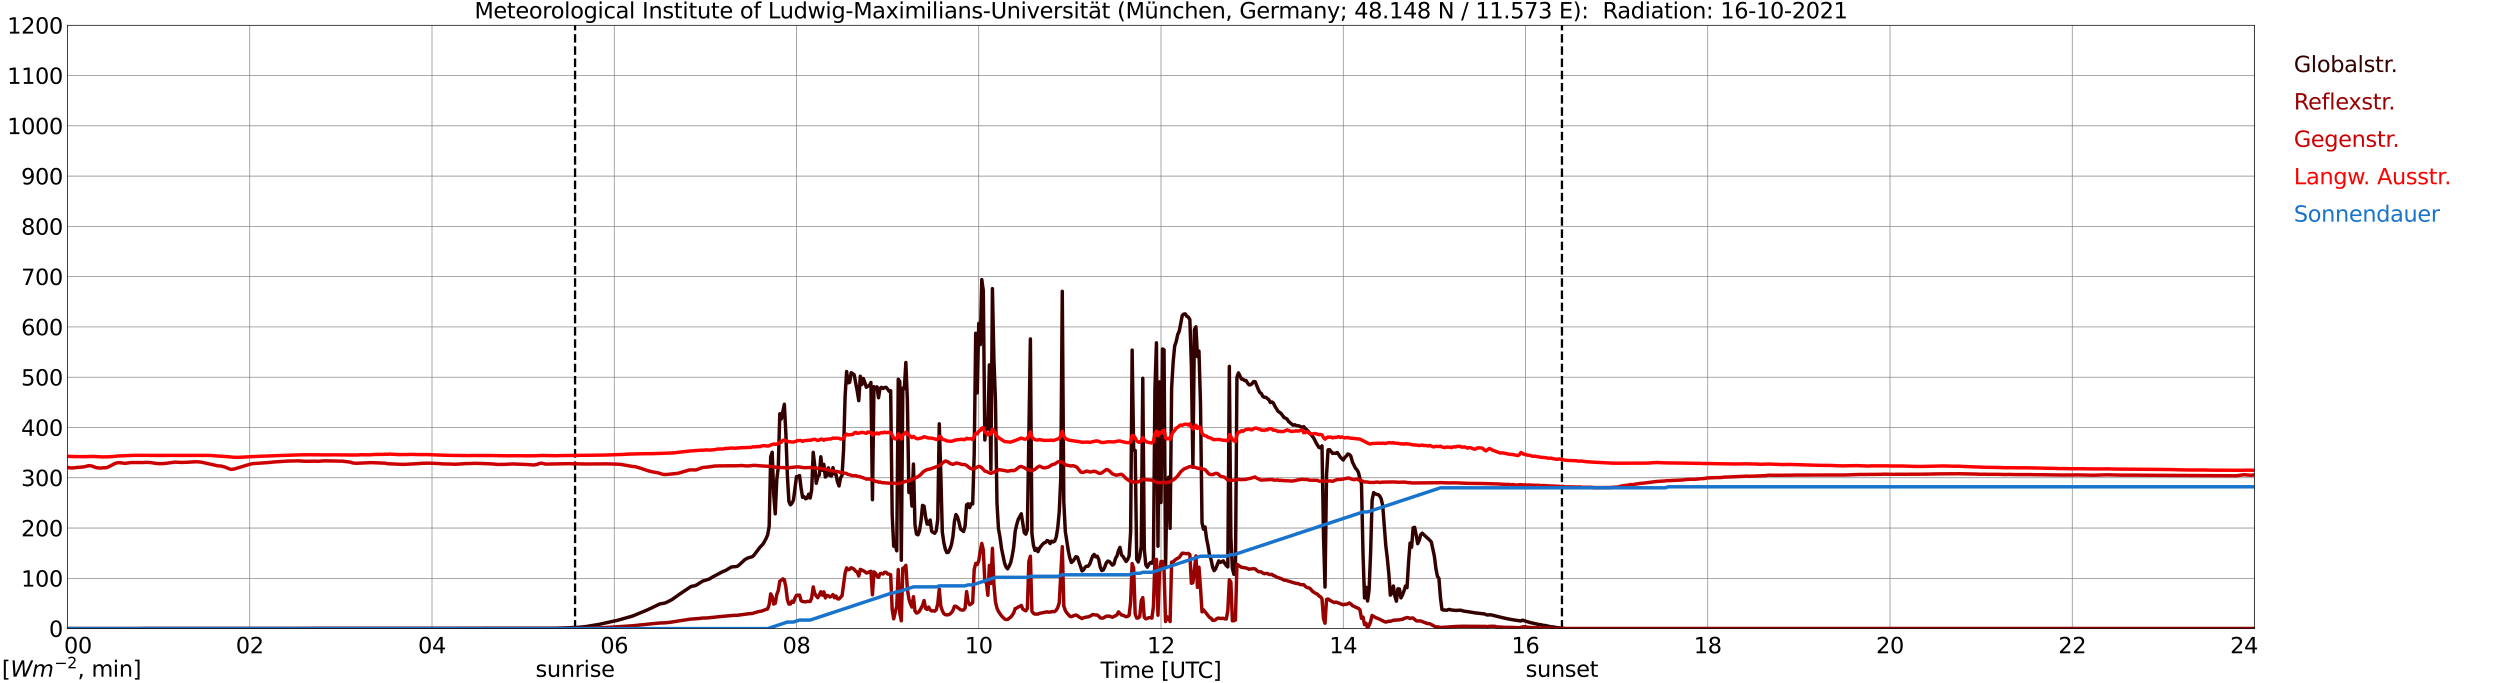 <?xml version="1.0" encoding="utf-8" standalone="no"?>
<!DOCTYPE svg PUBLIC "-//W3C//DTD SVG 1.1//EN"
  "http://www.w3.org/Graphics/SVG/1.1/DTD/svg11.dtd">
<svg xmlns:xlink="http://www.w3.org/1999/xlink" width="1085.4pt" height="296.64pt" viewBox="0 0 1085.4 296.64" xmlns="http://www.w3.org/2000/svg" version="1.1">
 <defs>
  <style type="text/css">*{stroke-linejoin: round; stroke-linecap: butt}</style>
 </defs>
 <g id="figure_1">
  <g id="patch_1">
   <path d="M 0 296.64 
L 1085.4 296.64 
L 1085.4 0 
L 0 0 
z
" style="fill: #ffffff"/>
  </g>
  <g id="axes_1">
   <g id="patch_2">
    <path d="M 29.306 272.909 
L 978.814 272.909 
L 978.814 10.976 
L 29.306 10.976 
z
" style="fill: #ffffff"/>
   </g>
   <g id="patch_3">
    <path d="M 978.814 272.909 
L 978.814 272.909 
L 978.814 10.976 
L 978.814 10.976 
z
" clip-path="url(#pe0f66dc78c)" style="fill: #d3d3d3; opacity: 0.25; stroke: #d3d3d3; stroke-linejoin: miter"/>
   </g>
   <g id="matplotlib.axis_1">
    <g id="xtick_1">
     <g id="line2d_1">
      <path d="M 29.306 272.909 
L 29.306 10.976 
" clip-path="url(#pe0f66dc78c)" style="fill: none; stroke: #808080; stroke-width: 0.3; stroke-linecap: square"/>
     </g>
     <g id="line2d_2"/>
     <g id="text_1">
      <!--    00 -->
      <g transform="translate(18.733 283.627) scale(0.095 -0.095)">
       <defs>
        <path id="DejaVuSans-20" transform="scale(0.016)"/>
        <path id="DejaVuSans-30" d="M 2034 4250 
Q 1547 4250 1301 3770 
Q 1056 3291 1056 2328 
Q 1056 1369 1301 889 
Q 1547 409 2034 409 
Q 2525 409 2770 889 
Q 3016 1369 3016 2328 
Q 3016 3291 2770 3770 
Q 2525 4250 2034 4250 
z
M 2034 4750 
Q 2819 4750 3233 4129 
Q 3647 3509 3647 2328 
Q 3647 1150 3233 529 
Q 2819 -91 2034 -91 
Q 1250 -91 836 529 
Q 422 1150 422 2328 
Q 422 3509 836 4129 
Q 1250 4750 2034 4750 
z
" transform="scale(0.016)"/>
       </defs>
       <use xlink:href="#DejaVuSans-20"/>
       <use xlink:href="#DejaVuSans-20" transform="translate(31.787 0)"/>
       <use xlink:href="#DejaVuSans-20" transform="translate(63.574 0)"/>
       <use xlink:href="#DejaVuSans-30" transform="translate(95.361 0)"/>
       <use xlink:href="#DejaVuSans-30" transform="translate(158.984 0)"/>
      </g>
     </g>
    </g>
    <g id="xtick_2">
     <g id="line2d_3">
      <path d="M 108.431 272.909 
L 108.431 10.976 
" clip-path="url(#pe0f66dc78c)" style="fill: none; stroke: #808080; stroke-width: 0.3; stroke-linecap: square"/>
     </g>
     <g id="line2d_4"/>
     <g id="text_2">
      <!-- 02 -->
      <g transform="translate(102.387 283.627) scale(0.095 -0.095)">
       <defs>
        <path id="DejaVuSans-32" d="M 1228 531 
L 3431 531 
L 3431 0 
L 469 0 
L 469 531 
Q 828 903 1448 1529 
Q 2069 2156 2228 2338 
Q 2531 2678 2651 2914 
Q 2772 3150 2772 3378 
Q 2772 3750 2511 3984 
Q 2250 4219 1831 4219 
Q 1534 4219 1204 4116 
Q 875 4013 500 3803 
L 500 4441 
Q 881 4594 1212 4672 
Q 1544 4750 1819 4750 
Q 2544 4750 2975 4387 
Q 3406 4025 3406 3419 
Q 3406 3131 3298 2873 
Q 3191 2616 2906 2266 
Q 2828 2175 2409 1742 
Q 1991 1309 1228 531 
z
" transform="scale(0.016)"/>
       </defs>
       <use xlink:href="#DejaVuSans-30"/>
       <use xlink:href="#DejaVuSans-32" transform="translate(63.623 0)"/>
      </g>
     </g>
    </g>
    <g id="xtick_3">
     <g id="line2d_5">
      <path d="M 187.557 272.909 
L 187.557 10.976 
" clip-path="url(#pe0f66dc78c)" style="fill: none; stroke: #808080; stroke-width: 0.3; stroke-linecap: square"/>
     </g>
     <g id="line2d_6"/>
     <g id="text_3">
      <!-- 04 -->
      <g transform="translate(181.513 283.627) scale(0.095 -0.095)">
       <defs>
        <path id="DejaVuSans-34" d="M 2419 4116 
L 825 1625 
L 2419 1625 
L 2419 4116 
z
M 2253 4666 
L 3047 4666 
L 3047 1625 
L 3713 1625 
L 3713 1100 
L 3047 1100 
L 3047 0 
L 2419 0 
L 2419 1100 
L 313 1100 
L 313 1709 
L 2253 4666 
z
" transform="scale(0.016)"/>
       </defs>
       <use xlink:href="#DejaVuSans-30"/>
       <use xlink:href="#DejaVuSans-34" transform="translate(63.623 0)"/>
      </g>
     </g>
    </g>
    <g id="xtick_4">
     <g id="line2d_7">
      <path d="M 266.683 272.909 
L 266.683 10.976 
" clip-path="url(#pe0f66dc78c)" style="fill: none; stroke: #808080; stroke-width: 0.3; stroke-linecap: square"/>
     </g>
     <g id="line2d_8"/>
     <g id="text_4">
      <!-- 06 -->
      <g transform="translate(260.638 283.627) scale(0.095 -0.095)">
       <defs>
        <path id="DejaVuSans-36" d="M 2113 2584 
Q 1688 2584 1439 2293 
Q 1191 2003 1191 1497 
Q 1191 994 1439 701 
Q 1688 409 2113 409 
Q 2538 409 2786 701 
Q 3034 994 3034 1497 
Q 3034 2003 2786 2293 
Q 2538 2584 2113 2584 
z
M 3366 4563 
L 3366 3988 
Q 3128 4100 2886 4159 
Q 2644 4219 2406 4219 
Q 1781 4219 1451 3797 
Q 1122 3375 1075 2522 
Q 1259 2794 1537 2939 
Q 1816 3084 2150 3084 
Q 2853 3084 3261 2657 
Q 3669 2231 3669 1497 
Q 3669 778 3244 343 
Q 2819 -91 2113 -91 
Q 1303 -91 875 529 
Q 447 1150 447 2328 
Q 447 3434 972 4092 
Q 1497 4750 2381 4750 
Q 2619 4750 2861 4703 
Q 3103 4656 3366 4563 
z
" transform="scale(0.016)"/>
       </defs>
       <use xlink:href="#DejaVuSans-30"/>
       <use xlink:href="#DejaVuSans-36" transform="translate(63.623 0)"/>
      </g>
     </g>
    </g>
    <g id="xtick_5">
     <g id="line2d_9">
      <path d="M 345.808 272.909 
L 345.808 10.976 
" clip-path="url(#pe0f66dc78c)" style="fill: none; stroke: #808080; stroke-width: 0.3; stroke-linecap: square"/>
     </g>
     <g id="line2d_10"/>
     <g id="text_5">
      <!-- 08 -->
      <g transform="translate(339.764 283.627) scale(0.095 -0.095)">
       <defs>
        <path id="DejaVuSans-38" d="M 2034 2216 
Q 1584 2216 1326 1975 
Q 1069 1734 1069 1313 
Q 1069 891 1326 650 
Q 1584 409 2034 409 
Q 2484 409 2743 651 
Q 3003 894 3003 1313 
Q 3003 1734 2745 1975 
Q 2488 2216 2034 2216 
z
M 1403 2484 
Q 997 2584 770 2862 
Q 544 3141 544 3541 
Q 544 4100 942 4425 
Q 1341 4750 2034 4750 
Q 2731 4750 3128 4425 
Q 3525 4100 3525 3541 
Q 3525 3141 3298 2862 
Q 3072 2584 2669 2484 
Q 3125 2378 3379 2068 
Q 3634 1759 3634 1313 
Q 3634 634 3220 271 
Q 2806 -91 2034 -91 
Q 1263 -91 848 271 
Q 434 634 434 1313 
Q 434 1759 690 2068 
Q 947 2378 1403 2484 
z
M 1172 3481 
Q 1172 3119 1398 2916 
Q 1625 2713 2034 2713 
Q 2441 2713 2670 2916 
Q 2900 3119 2900 3481 
Q 2900 3844 2670 4047 
Q 2441 4250 2034 4250 
Q 1625 4250 1398 4047 
Q 1172 3844 1172 3481 
z
" transform="scale(0.016)"/>
       </defs>
       <use xlink:href="#DejaVuSans-30"/>
       <use xlink:href="#DejaVuSans-38" transform="translate(63.623 0)"/>
      </g>
     </g>
    </g>
    <g id="xtick_6">
     <g id="line2d_11">
      <path d="M 424.934 272.909 
L 424.934 10.976 
" clip-path="url(#pe0f66dc78c)" style="fill: none; stroke: #808080; stroke-width: 0.3; stroke-linecap: square"/>
     </g>
     <g id="line2d_12"/>
     <g id="text_6">
      <!-- 10 -->
      <g transform="translate(418.89 283.627) scale(0.095 -0.095)">
       <defs>
        <path id="DejaVuSans-31" d="M 794 531 
L 1825 531 
L 1825 4091 
L 703 3866 
L 703 4441 
L 1819 4666 
L 2450 4666 
L 2450 531 
L 3481 531 
L 3481 0 
L 794 0 
L 794 531 
z
" transform="scale(0.016)"/>
       </defs>
       <use xlink:href="#DejaVuSans-31"/>
       <use xlink:href="#DejaVuSans-30" transform="translate(63.623 0)"/>
      </g>
     </g>
    </g>
    <g id="xtick_7">
     <g id="line2d_13">
      <path d="M 504.06 272.909 
L 504.06 10.976 
" clip-path="url(#pe0f66dc78c)" style="fill: none; stroke: #808080; stroke-width: 0.3; stroke-linecap: square"/>
     </g>
     <g id="line2d_14"/>
     <g id="text_7">
      <!-- 12 -->
      <g transform="translate(498.015 283.627) scale(0.095 -0.095)">
       <use xlink:href="#DejaVuSans-31"/>
       <use xlink:href="#DejaVuSans-32" transform="translate(63.623 0)"/>
      </g>
     </g>
    </g>
    <g id="xtick_8">
     <g id="line2d_15">
      <path d="M 583.185 272.909 
L 583.185 10.976 
" clip-path="url(#pe0f66dc78c)" style="fill: none; stroke: #808080; stroke-width: 0.3; stroke-linecap: square"/>
     </g>
     <g id="line2d_16"/>
     <g id="text_8">
      <!-- 14 -->
      <g transform="translate(577.141 283.627) scale(0.095 -0.095)">
       <use xlink:href="#DejaVuSans-31"/>
       <use xlink:href="#DejaVuSans-34" transform="translate(63.623 0)"/>
      </g>
     </g>
    </g>
    <g id="xtick_9">
     <g id="line2d_17">
      <path d="M 662.311 272.909 
L 662.311 10.976 
" clip-path="url(#pe0f66dc78c)" style="fill: none; stroke: #808080; stroke-width: 0.3; stroke-linecap: square"/>
     </g>
     <g id="line2d_18"/>
     <g id="text_9">
      <!-- 16 -->
      <g transform="translate(656.267 283.627) scale(0.095 -0.095)">
       <use xlink:href="#DejaVuSans-31"/>
       <use xlink:href="#DejaVuSans-36" transform="translate(63.623 0)"/>
      </g>
     </g>
    </g>
    <g id="xtick_10">
     <g id="line2d_19">
      <path d="M 741.437 272.909 
L 741.437 10.976 
" clip-path="url(#pe0f66dc78c)" style="fill: none; stroke: #808080; stroke-width: 0.3; stroke-linecap: square"/>
     </g>
     <g id="line2d_20"/>
     <g id="text_10">
      <!-- 18 -->
      <g transform="translate(735.392 283.627) scale(0.095 -0.095)">
       <use xlink:href="#DejaVuSans-31"/>
       <use xlink:href="#DejaVuSans-38" transform="translate(63.623 0)"/>
      </g>
     </g>
    </g>
    <g id="xtick_11">
     <g id="line2d_21">
      <path d="M 820.562 272.909 
L 820.562 10.976 
" clip-path="url(#pe0f66dc78c)" style="fill: none; stroke: #808080; stroke-width: 0.3; stroke-linecap: square"/>
     </g>
     <g id="line2d_22"/>
     <g id="text_11">
      <!-- 20 -->
      <g transform="translate(814.518 283.627) scale(0.095 -0.095)">
       <use xlink:href="#DejaVuSans-32"/>
       <use xlink:href="#DejaVuSans-30" transform="translate(63.623 0)"/>
      </g>
     </g>
    </g>
    <g id="xtick_12">
     <g id="line2d_23">
      <path d="M 899.688 272.909 
L 899.688 10.976 
" clip-path="url(#pe0f66dc78c)" style="fill: none; stroke: #808080; stroke-width: 0.3; stroke-linecap: square"/>
     </g>
     <g id="line2d_24"/>
     <g id="text_12">
      <!-- 22 -->
      <g transform="translate(893.644 283.627) scale(0.095 -0.095)">
       <use xlink:href="#DejaVuSans-32"/>
       <use xlink:href="#DejaVuSans-32" transform="translate(63.623 0)"/>
      </g>
     </g>
    </g>
    <g id="xtick_13">
     <g id="line2d_25">
      <path d="M 978.814 272.909 
L 978.814 10.976 
" clip-path="url(#pe0f66dc78c)" style="fill: none; stroke: #808080; stroke-width: 0.3; stroke-linecap: square"/>
     </g>
     <g id="line2d_26"/>
     <g id="text_13">
      <!-- 24    -->
      <g transform="translate(968.241 283.627) scale(0.095 -0.095)">
       <use xlink:href="#DejaVuSans-32"/>
       <use xlink:href="#DejaVuSans-34" transform="translate(63.623 0)"/>
       <use xlink:href="#DejaVuSans-20" transform="translate(127.246 0)"/>
       <use xlink:href="#DejaVuSans-20" transform="translate(159.033 0)"/>
       <use xlink:href="#DejaVuSans-20" transform="translate(190.82 0)"/>
      </g>
     </g>
    </g>
    <g id="text_14">
     <!-- Time [UTC] -->
     <g transform="translate(477.806 294.322) scale(0.095 -0.095)">
      <defs>
       <path id="DejaVuSans-54" d="M -19 4666 
L 3928 4666 
L 3928 4134 
L 2272 4134 
L 2272 0 
L 1638 0 
L 1638 4134 
L -19 4134 
L -19 4666 
z
" transform="scale(0.016)"/>
       <path id="DejaVuSans-69" d="M 603 3500 
L 1178 3500 
L 1178 0 
L 603 0 
L 603 3500 
z
M 603 4863 
L 1178 4863 
L 1178 4134 
L 603 4134 
L 603 4863 
z
" transform="scale(0.016)"/>
       <path id="DejaVuSans-6d" d="M 3328 2828 
Q 3544 3216 3844 3400 
Q 4144 3584 4550 3584 
Q 5097 3584 5394 3201 
Q 5691 2819 5691 2113 
L 5691 0 
L 5113 0 
L 5113 2094 
Q 5113 2597 4934 2840 
Q 4756 3084 4391 3084 
Q 3944 3084 3684 2787 
Q 3425 2491 3425 1978 
L 3425 0 
L 2847 0 
L 2847 2094 
Q 2847 2600 2669 2842 
Q 2491 3084 2119 3084 
Q 1678 3084 1418 2786 
Q 1159 2488 1159 1978 
L 1159 0 
L 581 0 
L 581 3500 
L 1159 3500 
L 1159 2956 
Q 1356 3278 1631 3431 
Q 1906 3584 2284 3584 
Q 2666 3584 2933 3390 
Q 3200 3197 3328 2828 
z
" transform="scale(0.016)"/>
       <path id="DejaVuSans-65" d="M 3597 1894 
L 3597 1613 
L 953 1613 
Q 991 1019 1311 708 
Q 1631 397 2203 397 
Q 2534 397 2845 478 
Q 3156 559 3463 722 
L 3463 178 
Q 3153 47 2828 -22 
Q 2503 -91 2169 -91 
Q 1331 -91 842 396 
Q 353 884 353 1716 
Q 353 2575 817 3079 
Q 1281 3584 2069 3584 
Q 2775 3584 3186 3129 
Q 3597 2675 3597 1894 
z
M 3022 2063 
Q 3016 2534 2758 2815 
Q 2500 3097 2075 3097 
Q 1594 3097 1305 2825 
Q 1016 2553 972 2059 
L 3022 2063 
z
" transform="scale(0.016)"/>
       <path id="DejaVuSans-5b" d="M 550 4863 
L 1875 4863 
L 1875 4416 
L 1125 4416 
L 1125 -397 
L 1875 -397 
L 1875 -844 
L 550 -844 
L 550 4863 
z
" transform="scale(0.016)"/>
       <path id="DejaVuSans-55" d="M 556 4666 
L 1191 4666 
L 1191 1831 
Q 1191 1081 1462 751 
Q 1734 422 2344 422 
Q 2950 422 3222 751 
Q 3494 1081 3494 1831 
L 3494 4666 
L 4128 4666 
L 4128 1753 
Q 4128 841 3676 375 
Q 3225 -91 2344 -91 
Q 1459 -91 1007 375 
Q 556 841 556 1753 
L 556 4666 
z
" transform="scale(0.016)"/>
       <path id="DejaVuSans-43" d="M 4122 4306 
L 4122 3641 
Q 3803 3938 3442 4084 
Q 3081 4231 2675 4231 
Q 1875 4231 1450 3742 
Q 1025 3253 1025 2328 
Q 1025 1406 1450 917 
Q 1875 428 2675 428 
Q 3081 428 3442 575 
Q 3803 722 4122 1019 
L 4122 359 
Q 3791 134 3420 21 
Q 3050 -91 2638 -91 
Q 1578 -91 968 557 
Q 359 1206 359 2328 
Q 359 3453 968 4101 
Q 1578 4750 2638 4750 
Q 3056 4750 3426 4639 
Q 3797 4528 4122 4306 
z
" transform="scale(0.016)"/>
       <path id="DejaVuSans-5d" d="M 1947 4863 
L 1947 -844 
L 622 -844 
L 622 -397 
L 1369 -397 
L 1369 4416 
L 622 4416 
L 622 4863 
L 1947 4863 
z
" transform="scale(0.016)"/>
      </defs>
      <use xlink:href="#DejaVuSans-54"/>
      <use xlink:href="#DejaVuSans-69" transform="translate(57.959 0)"/>
      <use xlink:href="#DejaVuSans-6d" transform="translate(85.742 0)"/>
      <use xlink:href="#DejaVuSans-65" transform="translate(183.154 0)"/>
      <use xlink:href="#DejaVuSans-20" transform="translate(244.678 0)"/>
      <use xlink:href="#DejaVuSans-5b" transform="translate(276.465 0)"/>
      <use xlink:href="#DejaVuSans-55" transform="translate(315.479 0)"/>
      <use xlink:href="#DejaVuSans-54" transform="translate(388.672 0)"/>
      <use xlink:href="#DejaVuSans-43" transform="translate(443.881 0)"/>
      <use xlink:href="#DejaVuSans-5d" transform="translate(513.705 0)"/>
     </g>
    </g>
   </g>
   <g id="matplotlib.axis_2">
    <g id="ytick_1">
     <g id="line2d_27">
      <path d="M 29.306 272.909 
L 978.814 272.909 
" clip-path="url(#pe0f66dc78c)" style="fill: none; stroke: #808080; stroke-width: 0.3; stroke-linecap: square"/>
     </g>
     <g id="line2d_28"/>
     <g id="text_15">
      <!-- 0 -->
      <g transform="translate(21.261 276.518) scale(0.095 -0.095)">
       <use xlink:href="#DejaVuSans-30"/>
      </g>
     </g>
    </g>
    <g id="ytick_2">
     <g id="line2d_29">
      <path d="M 29.306 251.081 
L 978.814 251.081 
" clip-path="url(#pe0f66dc78c)" style="fill: none; stroke: #808080; stroke-width: 0.3; stroke-linecap: square"/>
     </g>
     <g id="line2d_30"/>
     <g id="text_16">
      <!-- 100 -->
      <g transform="translate(9.173 254.69) scale(0.095 -0.095)">
       <use xlink:href="#DejaVuSans-31"/>
       <use xlink:href="#DejaVuSans-30" transform="translate(63.623 0)"/>
       <use xlink:href="#DejaVuSans-30" transform="translate(127.246 0)"/>
      </g>
     </g>
    </g>
    <g id="ytick_3">
     <g id="line2d_31">
      <path d="M 29.306 229.253 
L 978.814 229.253 
" clip-path="url(#pe0f66dc78c)" style="fill: none; stroke: #808080; stroke-width: 0.3; stroke-linecap: square"/>
     </g>
     <g id="line2d_32"/>
     <g id="text_17">
      <!-- 200 -->
      <g transform="translate(9.173 232.863) scale(0.095 -0.095)">
       <use xlink:href="#DejaVuSans-32"/>
       <use xlink:href="#DejaVuSans-30" transform="translate(63.623 0)"/>
       <use xlink:href="#DejaVuSans-30" transform="translate(127.246 0)"/>
      </g>
     </g>
    </g>
    <g id="ytick_4">
     <g id="line2d_33">
      <path d="M 29.306 207.426 
L 978.814 207.426 
" clip-path="url(#pe0f66dc78c)" style="fill: none; stroke: #808080; stroke-width: 0.3; stroke-linecap: square"/>
     </g>
     <g id="line2d_34"/>
     <g id="text_18">
      <!-- 300 -->
      <g transform="translate(9.173 211.035) scale(0.095 -0.095)">
       <defs>
        <path id="DejaVuSans-33" d="M 2597 2516 
Q 3050 2419 3304 2112 
Q 3559 1806 3559 1356 
Q 3559 666 3084 287 
Q 2609 -91 1734 -91 
Q 1441 -91 1130 -33 
Q 819 25 488 141 
L 488 750 
Q 750 597 1062 519 
Q 1375 441 1716 441 
Q 2309 441 2620 675 
Q 2931 909 2931 1356 
Q 2931 1769 2642 2001 
Q 2353 2234 1838 2234 
L 1294 2234 
L 1294 2753 
L 1863 2753 
Q 2328 2753 2575 2939 
Q 2822 3125 2822 3475 
Q 2822 3834 2567 4026 
Q 2313 4219 1838 4219 
Q 1578 4219 1281 4162 
Q 984 4106 628 3988 
L 628 4550 
Q 988 4650 1302 4700 
Q 1616 4750 1894 4750 
Q 2613 4750 3031 4423 
Q 3450 4097 3450 3541 
Q 3450 3153 3228 2886 
Q 3006 2619 2597 2516 
z
" transform="scale(0.016)"/>
       </defs>
       <use xlink:href="#DejaVuSans-33"/>
       <use xlink:href="#DejaVuSans-30" transform="translate(63.623 0)"/>
       <use xlink:href="#DejaVuSans-30" transform="translate(127.246 0)"/>
      </g>
     </g>
    </g>
    <g id="ytick_5">
     <g id="line2d_35">
      <path d="M 29.306 185.598 
L 978.814 185.598 
" clip-path="url(#pe0f66dc78c)" style="fill: none; stroke: #808080; stroke-width: 0.3; stroke-linecap: square"/>
     </g>
     <g id="line2d_36"/>
     <g id="text_19">
      <!-- 400 -->
      <g transform="translate(9.173 189.207) scale(0.095 -0.095)">
       <use xlink:href="#DejaVuSans-34"/>
       <use xlink:href="#DejaVuSans-30" transform="translate(63.623 0)"/>
       <use xlink:href="#DejaVuSans-30" transform="translate(127.246 0)"/>
      </g>
     </g>
    </g>
    <g id="ytick_6">
     <g id="line2d_37">
      <path d="M 29.306 163.77 
L 978.814 163.77 
" clip-path="url(#pe0f66dc78c)" style="fill: none; stroke: #808080; stroke-width: 0.3; stroke-linecap: square"/>
     </g>
     <g id="line2d_38"/>
     <g id="text_20">
      <!-- 500 -->
      <g transform="translate(9.173 167.379) scale(0.095 -0.095)">
       <defs>
        <path id="DejaVuSans-35" d="M 691 4666 
L 3169 4666 
L 3169 4134 
L 1269 4134 
L 1269 2991 
Q 1406 3038 1543 3061 
Q 1681 3084 1819 3084 
Q 2600 3084 3056 2656 
Q 3513 2228 3513 1497 
Q 3513 744 3044 326 
Q 2575 -91 1722 -91 
Q 1428 -91 1123 -41 
Q 819 9 494 109 
L 494 744 
Q 775 591 1075 516 
Q 1375 441 1709 441 
Q 2250 441 2565 725 
Q 2881 1009 2881 1497 
Q 2881 1984 2565 2268 
Q 2250 2553 1709 2553 
Q 1456 2553 1204 2497 
Q 953 2441 691 2322 
L 691 4666 
z
" transform="scale(0.016)"/>
       </defs>
       <use xlink:href="#DejaVuSans-35"/>
       <use xlink:href="#DejaVuSans-30" transform="translate(63.623 0)"/>
       <use xlink:href="#DejaVuSans-30" transform="translate(127.246 0)"/>
      </g>
     </g>
    </g>
    <g id="ytick_7">
     <g id="line2d_39">
      <path d="M 29.306 141.942 
L 978.814 141.942 
" clip-path="url(#pe0f66dc78c)" style="fill: none; stroke: #808080; stroke-width: 0.3; stroke-linecap: square"/>
     </g>
     <g id="line2d_40"/>
     <g id="text_21">
      <!-- 600 -->
      <g transform="translate(9.173 145.551) scale(0.095 -0.095)">
       <use xlink:href="#DejaVuSans-36"/>
       <use xlink:href="#DejaVuSans-30" transform="translate(63.623 0)"/>
       <use xlink:href="#DejaVuSans-30" transform="translate(127.246 0)"/>
      </g>
     </g>
    </g>
    <g id="ytick_8">
     <g id="line2d_41">
      <path d="M 29.306 120.114 
L 978.814 120.114 
" clip-path="url(#pe0f66dc78c)" style="fill: none; stroke: #808080; stroke-width: 0.3; stroke-linecap: square"/>
     </g>
     <g id="line2d_42"/>
     <g id="text_22">
      <!-- 700 -->
      <g transform="translate(9.173 123.724) scale(0.095 -0.095)">
       <defs>
        <path id="DejaVuSans-37" d="M 525 4666 
L 3525 4666 
L 3525 4397 
L 1831 0 
L 1172 0 
L 2766 4134 
L 525 4134 
L 525 4666 
z
" transform="scale(0.016)"/>
       </defs>
       <use xlink:href="#DejaVuSans-37"/>
       <use xlink:href="#DejaVuSans-30" transform="translate(63.623 0)"/>
       <use xlink:href="#DejaVuSans-30" transform="translate(127.246 0)"/>
      </g>
     </g>
    </g>
    <g id="ytick_9">
     <g id="line2d_43">
      <path d="M 29.306 98.287 
L 978.814 98.287 
" clip-path="url(#pe0f66dc78c)" style="fill: none; stroke: #808080; stroke-width: 0.3; stroke-linecap: square"/>
     </g>
     <g id="line2d_44"/>
     <g id="text_23">
      <!-- 800 -->
      <g transform="translate(9.173 101.896) scale(0.095 -0.095)">
       <use xlink:href="#DejaVuSans-38"/>
       <use xlink:href="#DejaVuSans-30" transform="translate(63.623 0)"/>
       <use xlink:href="#DejaVuSans-30" transform="translate(127.246 0)"/>
      </g>
     </g>
    </g>
    <g id="ytick_10">
     <g id="line2d_45">
      <path d="M 29.306 76.459 
L 978.814 76.459 
" clip-path="url(#pe0f66dc78c)" style="fill: none; stroke: #808080; stroke-width: 0.3; stroke-linecap: square"/>
     </g>
     <g id="line2d_46"/>
     <g id="text_24">
      <!-- 900 -->
      <g transform="translate(9.173 80.068) scale(0.095 -0.095)">
       <defs>
        <path id="DejaVuSans-39" d="M 703 97 
L 703 672 
Q 941 559 1184 500 
Q 1428 441 1663 441 
Q 2288 441 2617 861 
Q 2947 1281 2994 2138 
Q 2813 1869 2534 1725 
Q 2256 1581 1919 1581 
Q 1219 1581 811 2004 
Q 403 2428 403 3163 
Q 403 3881 828 4315 
Q 1253 4750 1959 4750 
Q 2769 4750 3195 4129 
Q 3622 3509 3622 2328 
Q 3622 1225 3098 567 
Q 2575 -91 1691 -91 
Q 1453 -91 1209 -44 
Q 966 3 703 97 
z
M 1959 2075 
Q 2384 2075 2632 2365 
Q 2881 2656 2881 3163 
Q 2881 3666 2632 3958 
Q 2384 4250 1959 4250 
Q 1534 4250 1286 3958 
Q 1038 3666 1038 3163 
Q 1038 2656 1286 2365 
Q 1534 2075 1959 2075 
z
" transform="scale(0.016)"/>
       </defs>
       <use xlink:href="#DejaVuSans-39"/>
       <use xlink:href="#DejaVuSans-30" transform="translate(63.623 0)"/>
       <use xlink:href="#DejaVuSans-30" transform="translate(127.246 0)"/>
      </g>
     </g>
    </g>
    <g id="ytick_11">
     <g id="line2d_47">
      <path d="M 29.306 54.631 
L 978.814 54.631 
" clip-path="url(#pe0f66dc78c)" style="fill: none; stroke: #808080; stroke-width: 0.3; stroke-linecap: square"/>
     </g>
     <g id="line2d_48"/>
     <g id="text_25">
      <!-- 1000 -->
      <g transform="translate(3.128 58.24) scale(0.095 -0.095)">
       <use xlink:href="#DejaVuSans-31"/>
       <use xlink:href="#DejaVuSans-30" transform="translate(63.623 0)"/>
       <use xlink:href="#DejaVuSans-30" transform="translate(127.246 0)"/>
       <use xlink:href="#DejaVuSans-30" transform="translate(190.869 0)"/>
      </g>
     </g>
    </g>
    <g id="ytick_12">
     <g id="line2d_49">
      <path d="M 29.306 32.803 
L 978.814 32.803 
" clip-path="url(#pe0f66dc78c)" style="fill: none; stroke: #808080; stroke-width: 0.3; stroke-linecap: square"/>
     </g>
     <g id="line2d_50"/>
     <g id="text_26">
      <!-- 1100 -->
      <g transform="translate(3.128 36.413) scale(0.095 -0.095)">
       <use xlink:href="#DejaVuSans-31"/>
       <use xlink:href="#DejaVuSans-31" transform="translate(63.623 0)"/>
       <use xlink:href="#DejaVuSans-30" transform="translate(127.246 0)"/>
       <use xlink:href="#DejaVuSans-30" transform="translate(190.869 0)"/>
      </g>
     </g>
    </g>
    <g id="ytick_13">
     <g id="line2d_51">
      <path d="M 29.306 10.976 
L 978.814 10.976 
" clip-path="url(#pe0f66dc78c)" style="fill: none; stroke: #808080; stroke-width: 0.3; stroke-linecap: square"/>
     </g>
     <g id="line2d_52"/>
     <g id="text_27">
      <!-- 1200 -->
      <g transform="translate(3.128 14.585) scale(0.095 -0.095)">
       <use xlink:href="#DejaVuSans-31"/>
       <use xlink:href="#DejaVuSans-32" transform="translate(63.623 0)"/>
       <use xlink:href="#DejaVuSans-30" transform="translate(127.246 0)"/>
       <use xlink:href="#DejaVuSans-30" transform="translate(190.869 0)"/>
      </g>
     </g>
    </g>
   </g>
   <g id="line2d_53">
    <path d="M 249.671 272.909 
L 249.671 10.976 
" clip-path="url(#pe0f66dc78c)" style="fill: none; stroke-dasharray: 3.7,1.6; stroke-dashoffset: 0; stroke: #000000"/>
   </g>
   <g id="line2d_54">
    <path d="M 678.136 272.909 
L 678.136 10.976 
" clip-path="url(#pe0f66dc78c)" style="fill: none; stroke-dasharray: 3.7,1.6; stroke-dashoffset: 0; stroke: #000000"/>
   </g>
   <g id="line2d_55">
    <path d="M 29.306 272.909 
L 240.967 272.826 
L 249.539 272.42 
L 251.517 272.319 
L 254.155 272.055 
L 260.089 271.084 
L 264.705 270.049 
L 268.002 269.34 
L 274.595 267.476 
L 281.189 264.739 
L 286.464 262.207 
L 288.442 261.862 
L 289.102 261.659 
L 291.739 260.321 
L 295.036 257.97 
L 298.992 255.316 
L 299.652 254.849 
L 300.311 254.545 
L 301.63 254.303 
L 302.289 254.039 
L 304.267 252.803 
L 304.927 252.336 
L 307.564 251.526 
L 308.224 251.221 
L 309.543 250.411 
L 314.158 247.979 
L 314.818 247.796 
L 317.455 246.216 
L 318.114 246.074 
L 319.433 246.013 
L 320.093 245.871 
L 320.752 245.425 
L 323.39 242.952 
L 324.708 242.243 
L 326.686 241.675 
L 327.346 241.027 
L 329.983 237.541 
L 331.302 236.184 
L 332.621 233.772 
L 333.28 232.25 
L 333.94 228.522 
L 334.599 198.323 
L 335.258 196.359 
L 335.918 214.559 
L 336.577 223.091 
L 337.236 208.296 
L 337.896 202.864 
L 338.555 179.658 
L 339.215 181.887 
L 340.533 175.502 
L 341.193 188.291 
L 341.852 206.491 
L 342.512 217.739 
L 343.171 219.18 
L 343.83 218.449 
L 344.49 217.152 
L 345.808 206.917 
L 346.468 206.856 
L 347.127 206.472 
L 347.787 211.863 
L 348.446 215.917 
L 349.105 215.652 
L 349.765 216.545 
L 350.424 216.261 
L 351.083 214.559 
L 351.743 216.22 
L 352.402 212.653 
L 353.062 196.398 
L 353.721 202.115 
L 354.38 209.835 
L 355.04 207.059 
L 355.699 206.269 
L 356.359 198.304 
L 357.018 204.202 
L 357.677 201.606 
L 358.337 207.12 
L 358.996 206.43 
L 359.655 203.128 
L 360.315 206.452 
L 360.974 206.653 
L 361.634 203.025 
L 362.293 205.743 
L 362.952 206.005 
L 363.612 209.268 
L 364.271 210.99 
L 364.93 207.465 
L 365.59 206.349 
L 366.249 195.202 
L 366.909 172.097 
L 367.568 161.297 
L 368.227 166.221 
L 368.887 165.977 
L 369.546 161.823 
L 370.206 162.207 
L 370.865 162.775 
L 372.184 169.849 
L 372.843 173.942 
L 373.502 163.364 
L 374.162 166.97 
L 374.821 164.335 
L 375.481 166.06 
L 376.14 168.146 
L 376.799 167.66 
L 377.459 167.376 
L 378.118 166.06 
L 378.777 216.949 
L 379.437 167.882 
L 380.096 168.47 
L 380.756 167.963 
L 381.415 172.687 
L 382.074 168.633 
L 382.734 168.146 
L 383.393 168.653 
L 384.053 168.247 
L 384.712 168.166 
L 385.371 168.937 
L 386.031 169.888 
L 386.69 169.646 
L 387.349 223.456 
L 388.009 237.155 
L 388.668 236.406 
L 389.328 239.141 
L 389.987 164.641 
L 390.646 165.612 
L 391.306 243.236 
L 391.965 168.47 
L 392.624 168.734 
L 393.284 157.385 
L 393.943 173.699 
L 394.603 213.808 
L 395.262 209.715 
L 395.921 219.706 
L 396.581 201.467 
L 397.24 227.712 
L 397.899 231.866 
L 398.559 232.191 
L 399.218 230.508 
L 399.878 226.049 
L 400.537 219.422 
L 401.196 219.767 
L 401.856 224.449 
L 402.515 227.529 
L 403.175 227.529 
L 403.834 225.765 
L 404.493 230.65 
L 405.153 231.198 
L 405.812 231.521 
L 406.471 230.408 
L 407.131 225.481 
L 407.79 184.015 
L 408.45 205.378 
L 409.109 230.934 
L 409.768 235.575 
L 410.428 238.473 
L 411.087 239.912 
L 411.746 239.731 
L 412.406 238.393 
L 413.065 236.528 
L 413.725 232.96 
L 414.384 226.313 
L 415.043 223.395 
L 415.703 224.449 
L 416.362 226.8 
L 417.022 229.699 
L 418.34 230.772 
L 419 228.422 
L 419.659 219.158 
L 420.318 218.732 
L 420.978 220.396 
L 421.637 218.652 
L 422.297 218.793 
L 422.956 197.33 
L 423.615 144.677 
L 424.275 170.598 
L 424.934 140.401 
L 425.593 149.621 
L 426.253 121.389 
L 426.912 126.233 
L 427.572 191.029 
L 428.231 181.826 
L 428.89 186.305 
L 429.55 158.418 
L 430.209 203.837 
L 430.869 125.301 
L 431.528 156.309 
L 432.187 174.064 
L 432.847 218.51 
L 433.506 229.677 
L 434.165 233.243 
L 434.825 238.17 
L 436.144 244.472 
L 436.803 246.255 
L 437.462 246.964 
L 438.122 245.829 
L 438.781 244.352 
L 439.44 241.433 
L 440.1 237.522 
L 440.759 230.692 
L 441.419 227.752 
L 442.078 225.481 
L 443.397 223.069 
L 444.716 231.299 
L 445.375 231.908 
L 446.034 229.921 
L 447.353 147.15 
L 448.012 231.643 
L 448.672 236.69 
L 449.331 238.98 
L 449.991 238.128 
L 450.65 239.508 
L 451.309 238.006 
L 452.628 236.306 
L 453.287 235.716 
L 453.947 235.513 
L 454.606 234.684 
L 455.266 234.946 
L 455.925 235.981 
L 456.584 234.946 
L 457.244 235.313 
L 457.903 234.926 
L 458.563 233.243 
L 459.222 229.273 
L 459.881 222.179 
L 460.541 207.668 
L 461.2 126.477 
L 461.859 217.861 
L 462.519 230.812 
L 463.838 239.224 
L 464.497 242.365 
L 465.156 244.21 
L 465.816 243.662 
L 467.134 241.695 
L 467.794 241.918 
L 469.772 247.877 
L 470.431 247.431 
L 471.091 246.277 
L 471.75 245.81 
L 472.409 245.829 
L 473.069 245 
L 474.388 241.411 
L 475.047 240.724 
L 475.706 241.756 
L 476.366 241.472 
L 477.025 242.872 
L 477.685 246.216 
L 478.344 247.696 
L 479.003 247.431 
L 479.663 246.113 
L 480.322 244.33 
L 480.981 243.601 
L 481.641 243.804 
L 482.96 245.364 
L 483.619 244.919 
L 484.278 242.485 
L 484.938 241.392 
L 485.597 239.102 
L 486.256 237.642 
L 486.916 240.946 
L 487.575 241.595 
L 488.894 243.762 
L 489.553 242.972 
L 490.213 241.411 
L 490.872 230.975 
L 491.532 151.994 
L 492.191 195.385 
L 492.85 195.547 
L 493.51 242.852 
L 494.169 243.987 
L 494.828 241.878 
L 495.488 237.216 
L 496.147 164.235 
L 496.807 238.454 
L 497.466 245.242 
L 498.125 246.255 
L 498.785 245.039 
L 499.444 244.229 
L 500.103 244.555 
L 500.763 243.013 
L 501.422 168.795 
L 502.082 148.831 
L 502.741 237.155 
L 503.4 165.796 
L 504.06 218.145 
L 504.719 151.507 
L 505.379 151.872 
L 506.038 246.458 
L 506.697 209.268 
L 507.357 207.161 
L 508.016 229.373 
L 508.675 168.288 
L 509.335 157.244 
L 509.994 150.23 
L 510.654 148.325 
L 511.313 145.245 
L 511.972 143.806 
L 513.291 136.955 
L 513.95 136.348 
L 514.61 136.287 
L 515.269 137.299 
L 515.929 137.684 
L 516.588 138.779 
L 517.247 158.743 
L 517.907 202.802 
L 518.566 143.097 
L 519.226 141.901 
L 519.885 154.851 
L 520.544 152.398 
L 521.204 175.099 
L 521.863 226.961 
L 522.522 229.779 
L 523.182 228.764 
L 523.841 233.894 
L 524.501 237.074 
L 525.16 241.149 
L 525.819 243.013 
L 526.479 246.277 
L 527.138 247.735 
L 527.797 246.925 
L 529.116 243.52 
L 529.776 244.229 
L 531.094 243.5 
L 531.754 244.635 
L 532.413 245.546 
L 533.073 246.135 
L 533.732 159.066 
L 534.391 233.021 
L 535.051 246.764 
L 535.71 249.357 
L 536.369 248.769 
L 537.029 163.849 
L 537.688 161.884 
L 539.007 164.599 
L 539.666 164.619 
L 540.326 165.228 
L 540.985 165.208 
L 541.644 166.282 
L 542.304 167.092 
L 542.963 167.051 
L 543.623 166.544 
L 544.282 165.673 
L 544.941 165.715 
L 546.26 168.956 
L 546.919 170.355 
L 547.579 170.781 
L 548.238 172.058 
L 548.898 172.503 
L 549.557 172.484 
L 550.876 173.538 
L 551.535 174.773 
L 552.195 174.509 
L 552.854 175.018 
L 553.513 176.376 
L 554.832 178.504 
L 556.151 179.497 
L 557.47 181.219 
L 558.788 181.929 
L 559.448 182.983 
L 561.426 184.624 
L 562.085 184.399 
L 562.745 184.744 
L 564.063 184.928 
L 565.382 185.617 
L 566.042 185.211 
L 566.701 186.102 
L 567.36 186.63 
L 569.338 188.859 
L 569.998 189.671 
L 570.657 190.684 
L 571.317 192.122 
L 572.635 194.27 
L 573.295 194.453 
L 573.954 193.582 
L 574.613 232.637 
L 575.273 254.89 
L 575.932 206.249 
L 576.592 195.305 
L 577.251 195.202 
L 578.57 196.865 
L 579.229 196.723 
L 579.889 196.865 
L 580.548 196.459 
L 581.207 197.33 
L 581.867 198.404 
L 583.185 199.723 
L 583.845 198.649 
L 584.504 198.02 
L 585.164 197.108 
L 585.823 197.33 
L 586.482 198.04 
L 587.142 200.532 
L 588.46 203.228 
L 589.12 203.937 
L 589.779 205.114 
L 590.439 207.829 
L 591.098 209.958 
L 591.757 240.156 
L 592.417 259.611 
L 593.076 254.951 
L 593.736 260.93 
L 594.395 256.167 
L 595.054 240.257 
L 595.714 217.113 
L 596.373 213.869 
L 597.032 214.395 
L 597.692 214.64 
L 598.351 214.72 
L 599.011 215.349 
L 599.67 216.604 
L 600.329 219.605 
L 601.648 236.79 
L 602.307 242.304 
L 602.967 249.034 
L 603.626 258.396 
L 604.286 257.586 
L 604.945 254.423 
L 605.604 258.863 
L 606.264 261.01 
L 606.923 255.639 
L 607.582 255.741 
L 608.242 259.572 
L 608.901 258.273 
L 609.561 256.551 
L 610.22 254.445 
L 610.879 255.132 
L 611.539 244.107 
L 612.198 235.778 
L 612.858 237.581 
L 613.517 229.19 
L 614.176 228.948 
L 614.836 232.191 
L 615.495 236.042 
L 616.154 234.662 
L 616.814 232.13 
L 617.473 231.482 
L 620.77 234.562 
L 621.429 235.332 
L 622.748 241.514 
L 623.408 246.803 
L 624.067 250.188 
L 624.726 251.101 
L 625.386 259.491 
L 626.045 264.597 
L 626.705 264.881 
L 627.364 264.822 
L 628.023 264.983 
L 628.683 264.699 
L 629.342 264.577 
L 630.001 264.822 
L 631.98 265.022 
L 633.958 264.922 
L 634.617 265.044 
L 635.276 265.287 
L 637.255 265.57 
L 640.552 266.099 
L 644.508 266.544 
L 645.167 266.847 
L 645.827 267.009 
L 647.145 266.908 
L 648.464 267.212 
L 650.442 267.718 
L 652.42 268.185 
L 654.399 268.631 
L 655.717 268.875 
L 657.695 269.218 
L 660.333 269.604 
L 660.992 269.24 
L 664.289 270.272 
L 668.246 271.165 
L 668.905 271.184 
L 670.224 271.569 
L 670.883 271.549 
L 672.861 272.016 
L 673.521 272.158 
L 674.18 272.158 
L 675.499 272.42 
L 678.796 272.826 
L 680.114 272.909 
L 978.154 272.909 
L 978.154 272.909 
" clip-path="url(#pe0f66dc78c)" style="fill: none; stroke: #330000; stroke-width: 1.5; stroke-linecap: square"/>
   </g>
   <g id="line2d_56">
    <path d="M 29.306 272.909 
L 254.814 272.813 
L 262.726 272.468 
L 275.255 271.638 
L 276.573 271.475 
L 283.827 270.726 
L 286.464 270.482 
L 289.102 270.381 
L 291.739 270.058 
L 295.696 269.429 
L 298.333 269.023 
L 299.652 268.82 
L 303.608 268.517 
L 304.927 268.334 
L 306.905 268.294 
L 309.543 268.03 
L 313.499 267.605 
L 315.477 267.443 
L 318.114 267.199 
L 320.093 267.138 
L 325.368 266.428 
L 326.686 266.347 
L 329.324 265.518 
L 330.643 265.315 
L 331.961 264.828 
L 332.621 264.544 
L 333.28 264.383 
L 333.94 262.497 
L 334.599 257.837 
L 335.258 259.072 
L 335.918 262.255 
L 336.577 261.929 
L 337.236 258.14 
L 337.896 256.396 
L 338.555 252.303 
L 339.215 251.978 
L 339.874 251.31 
L 340.533 251.716 
L 341.193 254.958 
L 341.852 260.369 
L 342.512 262.255 
L 343.171 262.233 
L 343.83 260.997 
L 344.49 261.523 
L 345.149 259.62 
L 345.808 258.463 
L 347.127 258.363 
L 347.787 260.816 
L 348.446 261.159 
L 349.765 261.301 
L 350.424 261.1 
L 351.743 261.139 
L 352.402 259.539 
L 353.062 254.816 
L 353.721 257.612 
L 354.38 258.727 
L 355.04 259.498 
L 355.699 258.382 
L 356.359 256.905 
L 357.018 258.404 
L 357.677 256.964 
L 358.337 259.579 
L 358.996 258.524 
L 359.655 258.627 
L 360.315 259.194 
L 360.974 258.869 
L 361.634 258.14 
L 362.293 259.517 
L 362.952 258.769 
L 363.612 259.965 
L 364.271 260.046 
L 365.59 258.627 
L 366.909 248.818 
L 367.568 246.547 
L 368.227 247.379 
L 368.887 247.176 
L 369.546 246.486 
L 370.206 246.77 
L 370.865 247.196 
L 371.524 248.027 
L 372.184 248.331 
L 372.843 250.073 
L 373.502 247.196 
L 374.821 247.783 
L 375.481 248.189 
L 376.14 248.776 
L 376.799 248.615 
L 377.459 248.25 
L 378.118 248.027 
L 378.777 258.221 
L 379.437 248.289 
L 380.096 248.818 
L 380.756 250.175 
L 381.415 250.682 
L 382.074 249.079 
L 382.734 248.938 
L 383.393 249.221 
L 384.053 248.453 
L 384.712 248.492 
L 385.371 249.202 
L 386.031 249.282 
L 386.69 249.547 
L 387.349 264.606 
L 388.009 268.679 
L 388.668 265.741 
L 389.328 263.348 
L 389.987 247.276 
L 390.646 266.105 
L 391.306 269.53 
L 391.965 246.729 
L 392.624 246.486 
L 393.284 245.432 
L 393.943 255.728 
L 394.603 260.004 
L 395.262 262.132 
L 395.921 263.571 
L 396.581 259.053 
L 397.24 265.254 
L 397.899 266.144 
L 398.559 265.963 
L 399.218 265.254 
L 400.537 262.842 
L 401.196 260.733 
L 401.856 264.2 
L 402.515 264.564 
L 403.175 263.571 
L 403.834 264.787 
L 404.493 265.254 
L 405.153 265.193 
L 405.812 265.335 
L 406.471 264.767 
L 407.131 262.174 
L 407.79 255.728 
L 408.45 263.167 
L 409.109 265.112 
L 409.768 266.408 
L 410.428 266.876 
L 411.087 266.956 
L 411.746 266.915 
L 412.406 266.57 
L 413.065 266.002 
L 413.725 265.031 
L 414.384 263.226 
L 415.043 263.226 
L 417.022 264.728 
L 417.681 264.87 
L 418.34 264.848 
L 419 264.077 
L 419.659 256.844 
L 420.318 261.159 
L 420.978 262.578 
L 421.637 262.194 
L 422.297 261.606 
L 422.956 247.296 
L 423.615 244.6 
L 424.275 245.087 
L 424.934 243.446 
L 425.593 239.312 
L 426.253 235.926 
L 426.912 238.825 
L 427.572 252.607 
L 428.231 252.485 
L 428.89 258.444 
L 429.55 245.473 
L 430.209 253.297 
L 430.869 238.054 
L 431.528 253.945 
L 432.187 261.262 
L 432.847 264.058 
L 433.506 265.496 
L 434.825 267.402 
L 436.144 268.74 
L 436.803 268.962 
L 437.462 268.962 
L 438.781 267.93 
L 439.44 267.179 
L 440.1 266.125 
L 440.759 264.2 
L 441.419 264.018 
L 442.078 263.532 
L 442.737 263.329 
L 443.397 262.842 
L 444.056 264.403 
L 444.716 264.87 
L 445.375 265.193 
L 446.034 264.219 
L 446.694 243.668 
L 447.353 241.481 
L 448.012 265.415 
L 448.672 266.267 
L 449.331 266.611 
L 450.65 266.611 
L 451.309 266.286 
L 454.606 265.638 
L 455.266 265.78 
L 455.925 265.76 
L 456.584 265.518 
L 457.244 265.579 
L 457.903 265.518 
L 458.563 264.929 
L 459.222 263.774 
L 459.881 261.726 
L 461.2 237.345 
L 461.859 263.145 
L 462.519 265.051 
L 463.178 266.085 
L 464.497 267.585 
L 465.156 267.747 
L 466.475 267.179 
L 467.134 267.017 
L 467.794 267.321 
L 468.453 267.847 
L 469.772 268.556 
L 470.431 268.192 
L 471.75 267.888 
L 472.409 267.847 
L 473.728 267.279 
L 474.388 266.795 
L 475.706 267.017 
L 476.366 266.996 
L 477.025 267.504 
L 477.685 268.253 
L 478.344 268.375 
L 479.003 268.314 
L 480.322 267.524 
L 481.641 267.504 
L 482.96 267.989 
L 484.278 267.321 
L 484.938 266.976 
L 485.597 265.638 
L 486.916 267.017 
L 487.575 267.098 
L 488.894 267.766 
L 489.553 267.605 
L 490.213 267.138 
L 490.872 261.362 
L 491.532 244.661 
L 492.191 246.75 
L 492.85 266.592 
L 493.51 268.334 
L 494.169 268.314 
L 494.828 267.727 
L 495.488 260.836 
L 496.147 259.456 
L 496.807 268.05 
L 497.466 268.679 
L 498.785 268.192 
L 499.444 268.111 
L 500.103 268.375 
L 500.763 263.39 
L 501.422 243.02 
L 502.082 242.878 
L 502.741 267.118 
L 503.4 248.898 
L 504.06 243.81 
L 504.719 243.751 
L 505.379 247.499 
L 506.038 269.855 
L 506.697 267.788 
L 507.357 268.375 
L 508.016 269.855 
L 508.675 243.994 
L 509.335 244.055 
L 509.994 243.243 
L 510.654 242.758 
L 511.972 242.007 
L 513.291 240.143 
L 514.61 240.324 
L 515.269 240.405 
L 515.929 240.244 
L 516.588 240.772 
L 517.247 253.255 
L 517.907 252.991 
L 519.226 241.359 
L 519.885 255.038 
L 520.544 246.264 
L 521.204 255.18 
L 521.863 265.638 
L 522.522 264.787 
L 525.16 268.091 
L 525.819 268.436 
L 526.479 269.307 
L 527.138 269.307 
L 527.797 269.065 
L 528.457 268.456 
L 529.116 268.334 
L 529.776 268.517 
L 531.094 268.436 
L 531.754 268.698 
L 532.413 268.72 
L 533.073 265.051 
L 533.732 251.736 
L 534.391 252.688 
L 535.051 269.51 
L 535.71 269.491 
L 536.369 269.185 
L 537.029 245.048 
L 537.688 245.371 
L 538.348 245.899 
L 539.007 246.283 
L 540.985 246.609 
L 541.644 246.812 
L 542.304 247.154 
L 542.963 246.993 
L 543.623 246.993 
L 544.282 246.87 
L 544.941 247.034 
L 546.26 248.169 
L 547.579 248.311 
L 548.238 248.756 
L 548.898 249.06 
L 550.216 248.959 
L 550.876 249.344 
L 551.535 249.446 
L 552.195 249.344 
L 552.854 249.911 
L 553.513 250.053 
L 554.173 250.54 
L 556.151 251.188 
L 557.47 251.878 
L 558.129 251.917 
L 562.745 253.316 
L 563.404 253.297 
L 564.723 253.842 
L 566.042 253.864 
L 566.701 254.552 
L 567.36 255.019 
L 568.679 255.403 
L 569.998 256.863 
L 571.317 257.695 
L 571.976 257.937 
L 572.635 258.769 
L 573.295 259.072 
L 573.954 259.943 
L 574.613 268.617 
L 575.273 270.584 
L 575.932 260.249 
L 576.592 260.065 
L 577.91 260.936 
L 579.229 261.585 
L 579.889 261.403 
L 580.548 261.565 
L 583.185 262.6 
L 583.845 262.335 
L 584.504 262.375 
L 585.164 262.174 
L 585.823 261.788 
L 586.482 262.213 
L 587.142 262.903 
L 588.46 263.571 
L 589.779 264.138 
L 590.439 264.747 
L 591.098 268.476 
L 591.757 267.888 
L 592.417 271.169 
L 593.076 270.589 
L 593.736 272.752 
L 594.395 271.577 
L 595.054 269.855 
L 595.714 267.199 
L 596.373 267.666 
L 597.032 267.95 
L 597.692 268.356 
L 598.351 268.537 
L 600.989 269.855 
L 601.648 270.078 
L 602.307 269.936 
L 602.967 269.672 
L 603.626 269.774 
L 604.945 269.288 
L 607.582 269.104 
L 608.242 268.943 
L 608.901 268.923 
L 609.561 268.517 
L 610.879 268.131 
L 611.539 268.214 
L 612.198 268.517 
L 612.858 268.314 
L 613.517 268.334 
L 614.836 269.491 
L 615.495 269.632 
L 616.154 269.55 
L 616.814 269.632 
L 618.792 270.361 
L 619.451 270.645 
L 620.77 270.807 
L 623.408 272.226 
L 624.067 272.103 
L 625.386 272.448 
L 627.364 272.306 
L 629.342 272.164 
L 632.639 271.961 
L 635.276 271.9 
L 645.167 271.961 
L 645.827 272.084 
L 646.486 271.922 
L 648.464 271.9 
L 649.123 271.961 
L 649.783 272.164 
L 651.102 272.226 
L 653.08 272.348 
L 657.036 272.409 
L 659.674 272.59 
L 660.992 272.164 
L 662.311 272.103 
L 662.97 272.287 
L 664.289 272.429 
L 668.246 272.57 
L 674.18 272.773 
L 674.839 272.909 
L 978.154 272.909 
L 978.154 272.909 
" clip-path="url(#pe0f66dc78c)" style="fill: none; stroke: #990000; stroke-width: 1.5; stroke-linecap: square"/>
   </g>
   <g id="line2d_57">
    <path d="M 29.306 202.942 
L 30.625 203.167 
L 31.943 203.145 
L 33.262 202.97 
L 35.24 202.805 
L 36.559 202.674 
L 38.537 202.152 
L 39.856 202.313 
L 41.834 203.064 
L 43.812 203.213 
L 45.131 203.069 
L 45.79 203.084 
L 46.45 202.984 
L 47.768 202.37 
L 49.747 201.288 
L 50.406 201.045 
L 51.725 200.855 
L 53.043 201.019 
L 54.362 201.17 
L 55.681 200.971 
L 57 200.807 
L 62.275 200.831 
L 63.594 200.713 
L 65.572 200.853 
L 66.89 201.071 
L 68.869 201.307 
L 70.847 201.281 
L 73.484 200.971 
L 75.462 200.696 
L 76.122 200.628 
L 78.759 200.781 
L 81.397 200.683 
L 85.353 200.465 
L 87.331 200.637 
L 89.309 201.063 
L 94.584 202.255 
L 95.903 202.322 
L 97.881 202.857 
L 99.86 203.678 
L 100.519 203.811 
L 101.838 203.577 
L 107.113 201.969 
L 108.431 201.558 
L 109.75 201.288 
L 116.344 200.842 
L 118.982 200.556 
L 124.916 200.185 
L 129.532 200.089 
L 132.829 200.273 
L 136.785 200.209 
L 138.104 200.27 
L 140.741 200.08 
L 147.335 200.198 
L 148.654 200.209 
L 151.951 200.617 
L 153.269 201.019 
L 154.588 201.143 
L 161.182 200.851 
L 167.116 201.095 
L 168.435 201.331 
L 175.029 201.635 
L 178.985 201.416 
L 181.623 201.296 
L 182.941 201.161 
L 186.238 201.087 
L 190.195 201.233 
L 192.173 201.41 
L 195.47 201.464 
L 197.448 201.569 
L 198.767 201.501 
L 202.063 201.272 
L 204.042 201.255 
L 206.02 201.148 
L 210.635 201.277 
L 213.932 201.434 
L 215.91 201.65 
L 219.207 201.611 
L 222.504 201.419 
L 229.098 201.674 
L 231.736 201.894 
L 233.054 201.641 
L 234.373 201.189 
L 235.033 201.102 
L 237.011 201.499 
L 247.561 201.29 
L 248.88 201.375 
L 250.198 201.364 
L 254.814 201.458 
L 263.386 201.392 
L 266.023 201.449 
L 269.32 201.595 
L 274.595 202.516 
L 275.914 202.645 
L 277.892 203.221 
L 281.849 204.542 
L 283.827 204.952 
L 285.805 205.315 
L 287.783 205.961 
L 289.102 206.029 
L 294.377 205.487 
L 297.674 204.514 
L 298.992 204.092 
L 300.311 203.972 
L 301.63 204.057 
L 302.289 203.99 
L 303.608 203.481 
L 304.927 203.001 
L 308.224 202.663 
L 310.202 202.333 
L 312.839 202.257 
L 317.455 202.231 
L 320.093 202.213 
L 322.071 202.113 
L 324.049 202.3 
L 325.368 202.252 
L 327.346 202.028 
L 329.324 202.174 
L 330.643 202.294 
L 333.28 202.423 
L 333.94 202.39 
L 334.599 202.562 
L 335.258 202.562 
L 337.236 202.931 
L 340.533 203.034 
L 341.852 203.285 
L 343.171 202.957 
L 346.468 202.671 
L 349.105 203.051 
L 351.743 202.992 
L 352.402 202.986 
L 353.062 203.187 
L 353.721 203.141 
L 358.337 203.614 
L 360.315 204.295 
L 364.271 204.885 
L 364.93 205.129 
L 365.59 205.169 
L 367.568 205.596 
L 368.227 206.024 
L 368.887 206.098 
L 369.546 206.382 
L 370.206 206.528 
L 371.524 206.5 
L 372.184 206.821 
L 372.843 206.821 
L 374.821 207.452 
L 376.14 207.991 
L 377.459 207.941 
L 378.118 208.244 
L 378.777 208.281 
L 379.437 208.598 
L 380.096 209.045 
L 380.756 209.017 
L 381.415 209.364 
L 382.074 209.228 
L 382.734 209.523 
L 386.69 209.833 
L 388.009 209.757 
L 388.668 209.82 
L 389.328 210.095 
L 389.987 209.842 
L 391.306 209.696 
L 393.284 208.929 
L 393.943 208.951 
L 394.603 208.772 
L 398.559 206.967 
L 399.878 205.913 
L 400.537 205.134 
L 401.196 204.573 
L 402.515 203.857 
L 403.834 203.636 
L 407.79 202.18 
L 408.45 201.728 
L 409.109 201.067 
L 410.428 200.159 
L 411.087 200.321 
L 411.746 200.637 
L 412.406 201.187 
L 413.725 201.615 
L 415.043 201.071 
L 415.703 201.093 
L 417.681 201.654 
L 419 201.731 
L 419.659 202.093 
L 420.978 203.139 
L 421.637 203.49 
L 422.297 203.61 
L 422.956 203.453 
L 424.934 202.482 
L 425.593 202.632 
L 426.253 203.104 
L 427.572 204.527 
L 428.231 204.675 
L 429.55 205.289 
L 430.209 205.516 
L 432.847 204.433 
L 433.506 203.903 
L 435.484 204.158 
L 437.462 204.573 
L 439.44 204.226 
L 440.1 204.359 
L 440.759 204.106 
L 442.737 202.615 
L 443.397 202.497 
L 445.375 203.405 
L 446.034 203.846 
L 448.012 204.372 
L 449.331 203.787 
L 450.65 202.68 
L 451.309 202.37 
L 452.628 202.968 
L 453.287 203.132 
L 453.947 203.088 
L 454.606 202.859 
L 455.266 202.757 
L 456.584 201.84 
L 457.903 201.467 
L 459.222 200.563 
L 459.881 200.39 
L 460.541 200.659 
L 461.2 200.613 
L 462.519 201.807 
L 464.497 202.239 
L 465.156 202.287 
L 465.816 202.154 
L 467.134 202.593 
L 467.794 203.167 
L 469.113 204.845 
L 469.772 205.129 
L 470.431 205.029 
L 471.75 204.549 
L 472.409 204.656 
L 473.069 204.952 
L 475.047 204.597 
L 475.706 204.721 
L 477.025 205.441 
L 477.685 205.553 
L 478.344 205.282 
L 480.322 203.874 
L 480.981 204.001 
L 481.641 204.45 
L 482.96 205.73 
L 484.278 206.245 
L 484.938 206.277 
L 486.256 206 
L 486.916 205.922 
L 487.575 206.347 
L 488.894 207.755 
L 490.213 208.685 
L 490.872 209.004 
L 491.532 209.056 
L 492.191 209.281 
L 494.169 209.226 
L 495.488 208.528 
L 496.147 208.008 
L 498.125 208.318 
L 500.103 208.423 
L 500.763 208.838 
L 502.741 209.617 
L 503.4 209.466 
L 504.06 209.538 
L 505.379 209.353 
L 506.038 209.674 
L 507.357 209.351 
L 508.016 209.172 
L 509.994 207.921 
L 511.313 206.642 
L 512.632 204.828 
L 513.95 203.656 
L 516.588 202.543 
L 517.247 202.685 
L 517.907 202.682 
L 520.544 203.403 
L 521.204 203.232 
L 521.863 203.673 
L 522.522 203.684 
L 523.182 203.905 
L 523.841 204.536 
L 524.501 205.437 
L 525.16 205.898 
L 525.819 206.037 
L 526.479 206.024 
L 527.797 205.509 
L 528.457 205.553 
L 529.116 205.996 
L 529.776 206.666 
L 530.435 206.978 
L 531.094 206.978 
L 531.754 207.277 
L 533.073 208.371 
L 533.732 208.371 
L 534.391 208.558 
L 535.71 208.46 
L 536.369 208.397 
L 537.688 208.037 
L 538.348 208.224 
L 540.985 208.163 
L 541.644 207.869 
L 542.304 207.823 
L 544.941 207.087 
L 545.601 207.594 
L 546.26 207.847 
L 546.919 208.227 
L 547.579 208.445 
L 549.557 208.327 
L 552.195 208.157 
L 552.854 208.395 
L 554.173 208.499 
L 554.832 208.329 
L 555.491 208.635 
L 556.151 208.489 
L 556.81 208.639 
L 560.107 208.803 
L 560.766 208.866 
L 562.745 208.582 
L 563.404 208.299 
L 564.063 208.318 
L 565.382 208.035 
L 566.042 208.196 
L 567.36 208.165 
L 568.679 208.499 
L 571.976 208.506 
L 572.635 208.912 
L 573.295 208.921 
L 573.954 208.792 
L 575.932 208.877 
L 577.251 208.818 
L 577.91 208.853 
L 578.57 209.001 
L 579.229 208.663 
L 580.548 208.218 
L 582.526 208.104 
L 585.164 207.556 
L 585.823 207.567 
L 586.482 207.908 
L 587.801 208.268 
L 589.12 207.947 
L 589.779 208.334 
L 590.439 208.438 
L 592.417 209.239 
L 593.736 209.255 
L 594.395 209.447 
L 596.373 209.46 
L 597.692 209.307 
L 598.351 209.331 
L 599.011 209.471 
L 600.329 209.325 
L 604.945 209.25 
L 607.582 209.375 
L 609.561 209.294 
L 610.879 209.46 
L 611.539 209.58 
L 612.198 209.512 
L 612.858 209.689 
L 624.726 209.578 
L 625.386 209.525 
L 627.364 209.639 
L 628.023 209.593 
L 628.683 209.672 
L 630.661 209.624 
L 633.298 209.672 
L 637.914 209.888 
L 639.233 209.877 
L 642.53 209.907 
L 650.442 210.115 
L 651.761 210.222 
L 653.08 210.261 
L 653.739 210.361 
L 655.058 210.294 
L 655.717 210.453 
L 657.036 210.37 
L 657.695 210.534 
L 659.014 210.593 
L 659.674 210.427 
L 660.333 210.418 
L 660.992 210.551 
L 662.311 210.495 
L 662.97 210.621 
L 664.289 210.571 
L 664.949 210.704 
L 665.608 210.619 
L 666.267 210.73 
L 667.586 210.689 
L 668.246 210.7 
L 668.905 210.863 
L 670.224 210.787 
L 672.202 210.951 
L 676.817 211.147 
L 677.477 211.232 
L 678.136 211.152 
L 679.455 211.361 
L 680.774 211.374 
L 682.092 211.365 
L 685.389 211.475 
L 686.049 211.403 
L 686.708 211.542 
L 690.664 211.558 
L 692.643 211.691 
L 698.577 211.675 
L 702.533 211.407 
L 703.852 211.04 
L 705.83 210.743 
L 707.149 210.582 
L 707.808 210.368 
L 709.127 210.44 
L 709.786 210.202 
L 711.105 210.064 
L 711.765 209.907 
L 713.083 209.813 
L 718.358 209.148 
L 719.677 209.006 
L 722.315 208.844 
L 723.633 208.705 
L 724.952 208.672 
L 726.271 208.587 
L 730.227 208.408 
L 732.865 208.113 
L 736.162 208.065 
L 738.799 207.805 
L 739.459 207.81 
L 741.437 207.504 
L 744.734 207.371 
L 747.371 207.329 
L 748.69 207.116 
L 750.009 207.118 
L 758.581 206.714 
L 759.24 206.775 
L 760.559 206.736 
L 765.174 206.561 
L 766.493 206.513 
L 767.812 206.306 
L 771.109 206.347 
L 778.362 206.297 
L 779.681 206.249 
L 800.781 206.227 
L 806.715 206.009 
L 816.606 205.937 
L 817.925 205.854 
L 821.881 205.935 
L 823.2 205.915 
L 836.388 205.856 
L 841.663 205.738 
L 850.894 205.681 
L 858.147 205.826 
L 860.125 205.924 
L 861.444 205.88 
L 863.422 205.948 
L 867.378 205.939 
L 870.675 206.031 
L 871.994 205.972 
L 874.632 206.037 
L 881.225 206.055 
L 885.182 206.118 
L 886.5 206.114 
L 896.391 206.258 
L 897.71 206.21 
L 899.029 206.238 
L 900.347 206.21 
L 902.985 206.199 
L 908.919 206.323 
L 914.854 206.142 
L 921.448 206.286 
L 925.404 206.275 
L 934.635 206.349 
L 970.901 206.568 
L 974.198 206.105 
L 975.517 206.208 
L 977.495 206.356 
L 978.154 206.251 
L 978.154 206.251 
" clip-path="url(#pe0f66dc78c)" style="fill: none; stroke: #cc0000; stroke-width: 1.5; stroke-linecap: square"/>
   </g>
   <g id="line2d_58">
    <path d="M 29.306 198.099 
L 31.943 198.24 
L 37.218 198.26 
L 40.515 198.149 
L 44.472 198.378 
L 47.109 198.326 
L 49.747 198.147 
L 51.065 197.972 
L 58.319 197.695 
L 62.275 197.69 
L 65.572 197.712 
L 90.628 197.708 
L 99.2 198.31 
L 101.838 198.55 
L 103.816 198.546 
L 109.75 198.227 
L 118.322 197.891 
L 126.894 197.588 
L 130.85 197.461 
L 134.807 197.437 
L 140.082 197.481 
L 146.016 197.468 
L 147.994 197.509 
L 155.247 197.557 
L 156.566 197.411 
L 157.885 197.431 
L 160.523 197.474 
L 163.16 197.269 
L 166.457 197.293 
L 167.116 197.184 
L 168.435 197.236 
L 169.094 197.134 
L 173.051 197.369 
L 177.007 197.328 
L 178.326 197.276 
L 179.645 197.302 
L 181.623 197.385 
L 182.941 197.369 
L 184.92 197.352 
L 192.832 197.636 
L 195.47 197.714 
L 203.382 197.797 
L 205.36 197.754 
L 212.614 197.784 
L 215.251 197.795 
L 220.526 197.898 
L 223.164 197.845 
L 230.417 197.906 
L 233.714 197.826 
L 235.692 197.741 
L 241.626 197.867 
L 242.945 197.808 
L 262.067 197.575 
L 270.639 197.293 
L 272.617 197.147 
L 280.53 196.97 
L 283.167 196.963 
L 292.399 196.636 
L 297.674 196.001 
L 299.652 195.794 
L 303.608 195.516 
L 304.927 195.44 
L 305.586 195.444 
L 306.246 195.333 
L 308.224 195.407 
L 310.202 195.239 
L 311.521 194.966 
L 314.158 194.903 
L 314.818 194.68 
L 316.136 194.661 
L 317.455 194.51 
L 319.433 194.602 
L 321.411 194.381 
L 326.027 194.242 
L 326.686 194.017 
L 328.005 194.017 
L 328.665 193.894 
L 329.983 193.905 
L 330.643 193.619 
L 331.961 193.443 
L 332.621 193.654 
L 333.94 193.593 
L 334.599 193.179 
L 335.258 193.015 
L 335.918 192.731 
L 336.577 192.908 
L 337.236 192.858 
L 337.896 192.498 
L 338.555 191.878 
L 339.215 192.019 
L 339.874 191.181 
L 340.533 191.077 
L 341.852 191.692 
L 344.49 191.945 
L 346.468 191.262 
L 347.787 191.251 
L 348.446 191.653 
L 349.105 191.336 
L 352.402 191.048 
L 353.062 190.782 
L 353.721 190.697 
L 355.04 191.249 
L 355.699 191.055 
L 356.359 190.631 
L 357.018 190.69 
L 357.677 191.157 
L 358.337 190.723 
L 358.996 190.788 
L 359.655 190.546 
L 360.315 190.636 
L 360.974 190.496 
L 361.634 190.182 
L 362.293 190.269 
L 362.952 190.203 
L 364.271 190.293 
L 364.93 190.618 
L 365.59 190.596 
L 366.249 190.217 
L 366.909 189.164 
L 367.568 188.47 
L 368.227 188.817 
L 369.546 188.669 
L 370.206 188.673 
L 370.865 187.957 
L 371.524 187.713 
L 372.184 188.136 
L 373.502 187.909 
L 374.162 187.689 
L 376.14 188.13 
L 376.799 187.543 
L 377.459 187.733 
L 378.118 187.754 
L 378.777 188.885 
L 379.437 188.086 
L 380.096 188.414 
L 380.756 187.94 
L 381.415 188.407 
L 382.074 187.988 
L 382.734 187.815 
L 383.393 187.951 
L 384.053 187.591 
L 384.712 187.863 
L 385.371 187.733 
L 386.031 187.722 
L 386.69 187.885 
L 387.349 188.916 
L 388.009 190.241 
L 388.668 190.585 
L 389.328 190.498 
L 389.987 188.357 
L 390.646 189.116 
L 391.306 190.603 
L 391.965 188.839 
L 392.624 188.355 
L 393.284 187.669 
L 393.943 188.237 
L 394.603 189.031 
L 395.262 189.361 
L 395.921 189.979 
L 396.581 189.439 
L 397.24 190.024 
L 397.899 190.404 
L 398.559 190.492 
L 400.537 189.994 
L 401.196 189.575 
L 402.515 190.055 
L 403.175 190.173 
L 404.493 190.232 
L 405.812 190.54 
L 406.471 190.799 
L 407.131 190.679 
L 407.79 189.472 
L 408.45 189.627 
L 409.109 190.71 
L 410.428 191.101 
L 411.087 191.463 
L 413.065 191.585 
L 413.725 191.461 
L 414.384 191.111 
L 415.043 191.081 
L 415.703 190.858 
L 416.362 190.874 
L 417.681 190.671 
L 418.34 190.954 
L 419 190.786 
L 419.659 190.278 
L 420.318 190.559 
L 420.978 190.433 
L 421.637 190.54 
L 422.297 190.801 
L 423.615 188.147 
L 424.275 188.331 
L 424.934 187.241 
L 425.593 186.905 
L 426.253 185.855 
L 426.912 185.718 
L 427.572 187.665 
L 428.231 187.835 
L 428.89 188.811 
L 429.55 187.898 
L 430.209 188.512 
L 430.869 186.338 
L 431.528 187.392 
L 432.187 187.892 
L 432.847 189.332 
L 433.506 190.018 
L 436.144 191.694 
L 438.122 191.908 
L 438.781 191.926 
L 440.759 191.256 
L 442.737 190.433 
L 443.397 190.195 
L 444.716 190.66 
L 445.375 190.638 
L 446.034 190.367 
L 447.353 187.488 
L 448.012 189.738 
L 448.672 190.483 
L 449.331 190.836 
L 449.991 191.031 
L 450.65 191.026 
L 451.309 190.858 
L 453.287 191.216 
L 455.925 191.146 
L 456.584 191.077 
L 457.244 191.269 
L 458.563 190.845 
L 459.881 190.319 
L 460.541 189.311 
L 461.2 187.217 
L 461.859 189.308 
L 462.519 190.356 
L 463.838 191.031 
L 465.816 191.371 
L 468.453 191.738 
L 469.772 192.017 
L 472.409 191.928 
L 473.069 192.083 
L 474.388 191.777 
L 475.706 191.467 
L 476.366 191.419 
L 477.685 191.893 
L 478.344 192.109 
L 479.003 192.124 
L 480.981 191.799 
L 483.619 191.873 
L 485.597 191.456 
L 486.256 191.448 
L 486.916 191.694 
L 487.575 191.795 
L 488.894 192.129 
L 490.213 192.188 
L 490.872 191.777 
L 491.532 189.154 
L 492.191 189.175 
L 492.85 190.118 
L 493.51 191.384 
L 494.169 191.919 
L 494.828 192.028 
L 495.488 191.341 
L 496.147 189.97 
L 496.807 191.079 
L 498.125 191.985 
L 499.444 192.236 
L 500.103 192.271 
L 500.763 191.712 
L 501.422 188.44 
L 502.082 187.178 
L 502.741 189.169 
L 503.4 187.719 
L 504.06 188.136 
L 504.719 187.091 
L 505.379 186.776 
L 506.038 190.055 
L 506.697 190.524 
L 507.357 190.299 
L 508.016 190.788 
L 508.675 188.833 
L 509.335 187.519 
L 509.994 186.883 
L 510.654 185.816 
L 511.313 185.524 
L 511.972 184.912 
L 512.632 184.5 
L 513.291 184.677 
L 513.95 184.34 
L 514.61 184.159 
L 515.269 184.205 
L 515.929 184.55 
L 516.588 184.017 
L 517.247 185.458 
L 517.907 186.207 
L 518.566 185.698 
L 519.226 184.616 
L 519.885 186.026 
L 520.544 185.283 
L 521.204 185.703 
L 521.863 188.069 
L 522.522 188.909 
L 523.182 189.191 
L 523.841 189.337 
L 524.501 189.891 
L 525.819 190.23 
L 526.479 190.703 
L 527.138 190.889 
L 528.457 190.819 
L 529.776 190.836 
L 530.435 191.048 
L 531.754 191.186 
L 533.073 191.367 
L 533.732 188.691 
L 534.391 189.59 
L 535.051 190.769 
L 535.71 191.395 
L 536.369 191.655 
L 537.029 188.83 
L 537.688 187.586 
L 538.348 187.551 
L 539.007 187.01 
L 539.666 187.252 
L 540.985 186.416 
L 541.644 186.405 
L 542.304 186.237 
L 542.963 186.6 
L 543.623 186.606 
L 544.282 186.098 
L 544.941 185.868 
L 545.601 185.908 
L 546.26 186.202 
L 546.919 186.277 
L 547.579 186.759 
L 548.238 186.735 
L 548.898 186.914 
L 549.557 186.558 
L 550.216 186.68 
L 550.876 186.139 
L 552.195 186.187 
L 552.854 186.811 
L 553.513 186.768 
L 554.173 186.975 
L 554.832 187.333 
L 555.491 187.233 
L 556.151 187.39 
L 556.81 187.42 
L 557.47 187.27 
L 558.129 186.894 
L 558.788 186.648 
L 560.107 187.156 
L 560.766 187.342 
L 561.426 187.204 
L 562.085 187.196 
L 562.745 186.999 
L 563.404 187.202 
L 564.063 187.078 
L 564.723 186.752 
L 565.382 186.672 
L 566.042 187.909 
L 566.701 187.811 
L 567.36 187.311 
L 568.02 187.848 
L 568.679 188.213 
L 569.998 188.457 
L 570.657 188.187 
L 571.976 188.462 
L 572.635 188.748 
L 573.295 188.612 
L 573.954 188.809 
L 574.613 189.959 
L 575.273 190.662 
L 575.932 190.07 
L 576.592 189.706 
L 577.251 189.887 
L 577.91 189.743 
L 578.57 190.131 
L 579.229 189.876 
L 579.889 189.983 
L 581.207 189.568 
L 581.867 189.915 
L 582.526 189.662 
L 583.845 190.171 
L 584.504 189.985 
L 585.164 189.963 
L 585.823 190.158 
L 590.439 190.642 
L 594.395 192.685 
L 595.054 192.74 
L 595.714 192.554 
L 599.011 192.406 
L 599.67 192.495 
L 600.329 192.382 
L 600.989 192.522 
L 601.648 192.526 
L 602.967 192.17 
L 604.286 192.308 
L 604.945 192.207 
L 605.604 192.399 
L 606.923 192.469 
L 608.242 192.727 
L 608.901 192.705 
L 609.561 192.838 
L 610.22 192.648 
L 612.198 192.853 
L 613.517 193.189 
L 614.176 193.133 
L 614.836 193.261 
L 615.495 193.261 
L 616.154 193.46 
L 617.473 193.235 
L 618.133 193.454 
L 618.792 193.388 
L 620.111 193.635 
L 620.77 193.39 
L 622.089 193.98 
L 622.748 193.995 
L 623.408 193.761 
L 624.726 193.89 
L 625.386 193.696 
L 626.045 194.069 
L 627.364 194.338 
L 628.023 194.049 
L 628.683 194.187 
L 629.342 194.06 
L 630.001 194.357 
L 630.661 194.08 
L 631.32 193.984 
L 631.98 194.078 
L 632.639 193.792 
L 633.958 193.779 
L 634.617 194.15 
L 635.936 194.041 
L 637.255 194.565 
L 637.914 194.303 
L 638.573 194.41 
L 639.892 194.968 
L 640.552 194.96 
L 641.211 194.558 
L 641.87 194.401 
L 642.53 194.506 
L 643.189 194.477 
L 643.848 194.755 
L 644.508 195.433 
L 645.167 195.748 
L 646.486 194.748 
L 647.145 194.916 
L 647.805 195.355 
L 651.102 196.601 
L 651.761 196.704 
L 652.42 196.599 
L 654.399 197.053 
L 655.717 197.3 
L 656.377 197.269 
L 659.014 197.823 
L 659.674 197.396 
L 660.333 196.455 
L 661.652 197.232 
L 662.311 197.258 
L 662.97 197.61 
L 664.289 197.701 
L 664.949 197.996 
L 665.608 198.114 
L 666.267 198.044 
L 668.905 198.522 
L 670.883 198.694 
L 672.202 198.932 
L 673.521 198.913 
L 674.18 199.144 
L 676.158 199.439 
L 676.817 199.229 
L 678.796 199.653 
L 680.114 199.871 
L 684.071 200.017 
L 685.389 200.205 
L 686.708 200.172 
L 688.686 200.456 
L 691.983 200.668 
L 693.302 200.731 
L 700.555 201.109 
L 710.446 201.082 
L 715.721 201.041 
L 717.699 200.884 
L 719.677 200.796 
L 720.996 200.899 
L 725.612 201.017 
L 730.227 201.05 
L 736.162 201.154 
L 738.14 201.165 
L 739.459 201.264 
L 741.437 201.242 
L 753.306 201.451 
L 757.921 201.366 
L 761.218 201.449 
L 763.196 201.495 
L 763.856 201.58 
L 765.174 201.556 
L 767.812 201.462 
L 769.131 201.508 
L 771.109 201.584 
L 774.406 201.707 
L 775.725 201.65 
L 777.703 201.65 
L 789.572 202.023 
L 794.847 202.076 
L 798.143 202.224 
L 800.122 202.259 
L 806.056 202.152 
L 811.331 202.359 
L 811.99 202.274 
L 813.309 202.252 
L 819.903 202.27 
L 821.222 202.318 
L 826.497 202.331 
L 831.112 202.497 
L 834.409 202.51 
L 843.641 202.296 
L 846.278 202.366 
L 847.597 202.414 
L 850.235 202.394 
L 852.872 202.551 
L 854.191 202.586 
L 859.466 202.778 
L 862.103 202.866 
L 867.378 202.96 
L 870.675 203.071 
L 877.269 203.101 
L 879.907 203.115 
L 881.225 203.136 
L 883.863 203.2 
L 885.841 203.224 
L 889.138 203.322 
L 891.775 203.346 
L 894.413 203.464 
L 897.051 203.435 
L 898.369 203.512 
L 904.304 203.499 
L 906.282 203.551 
L 910.238 203.59 
L 915.513 203.571 
L 918.151 203.651 
L 923.426 203.689 
L 938.592 203.815 
L 940.57 203.857 
L 942.548 203.865 
L 945.845 203.961 
L 949.142 204.029 
L 953.757 204.057 
L 956.395 204.047 
L 958.373 204.095 
L 960.351 204.108 
L 961.67 204.147 
L 965.626 204.149 
L 973.539 204.173 
L 975.517 204.119 
L 978.154 204.164 
L 978.154 204.164 
" clip-path="url(#pe0f66dc78c)" style="fill: none; stroke: #ff0000; stroke-width: 1.5; stroke-linecap: square"/>
   </g>
   <g id="line2d_59">
    <path d="M 29.306 272.909 
L 333.28 272.909 
L 341.852 270.071 
L 344.49 270.071 
L 347.127 269.198 
L 351.743 269.198 
L 387.349 257.411 
L 388.009 257.411 
L 389.987 256.756 
L 390.646 256.756 
L 396.581 254.792 
L 406.471 254.792 
L 407.79 254.355 
L 419 254.355 
L 420.318 253.919 
L 422.297 253.919 
L 432.187 250.644 
L 446.034 250.644 
L 447.353 250.208 
L 459.222 250.208 
L 461.2 249.553 
L 490.213 249.553 
L 492.191 248.898 
L 494.828 248.898 
L 496.147 248.462 
L 500.103 248.462 
L 521.204 241.477 
L 532.413 241.477 
L 534.391 240.822 
L 535.71 240.822 
L 591.757 222.268 
L 593.736 222.268 
L 625.386 211.791 
L 722.974 211.791 
L 724.293 211.355 
L 978.154 211.355 
L 978.154 211.355 
" clip-path="url(#pe0f66dc78c)" style="fill: none; stroke: #1773cc; stroke-width: 1.5; stroke-linecap: square"/>
   </g>
   <g id="patch_4">
    <path d="M 29.306 272.909 
L 29.306 10.976 
" style="fill: none; stroke: #000000; stroke-width: 0.3; stroke-linejoin: miter; stroke-linecap: square"/>
   </g>
   <g id="patch_5">
    <path d="M 978.814 272.909 
L 978.814 10.976 
" style="fill: none; stroke: #000000; stroke-width: 0.3; stroke-linejoin: miter; stroke-linecap: square"/>
   </g>
   <g id="patch_6">
    <path d="M 29.306 272.909 
L 978.814 272.909 
" style="fill: none; stroke: #000000; stroke-width: 0.3; stroke-linejoin: miter; stroke-linecap: square"/>
   </g>
   <g id="patch_7">
    <path d="M 29.306 10.976 
L 978.814 10.976 
" style="fill: none; stroke: #000000; stroke-width: 0.3; stroke-linejoin: miter; stroke-linecap: square"/>
   </g>
   <g id="text_28">
    <!-- sunrise -->
    <g transform="translate(232.506 293.863) scale(0.095 -0.095)">
     <defs>
      <path id="DejaVuSans-73" d="M 2834 3397 
L 2834 2853 
Q 2591 2978 2328 3040 
Q 2066 3103 1784 3103 
Q 1356 3103 1142 2972 
Q 928 2841 928 2578 
Q 928 2378 1081 2264 
Q 1234 2150 1697 2047 
L 1894 2003 
Q 2506 1872 2764 1633 
Q 3022 1394 3022 966 
Q 3022 478 2636 193 
Q 2250 -91 1575 -91 
Q 1294 -91 989 -36 
Q 684 19 347 128 
L 347 722 
Q 666 556 975 473 
Q 1284 391 1588 391 
Q 1994 391 2212 530 
Q 2431 669 2431 922 
Q 2431 1156 2273 1281 
Q 2116 1406 1581 1522 
L 1381 1569 
Q 847 1681 609 1914 
Q 372 2147 372 2553 
Q 372 3047 722 3315 
Q 1072 3584 1716 3584 
Q 2034 3584 2315 3537 
Q 2597 3491 2834 3397 
z
" transform="scale(0.016)"/>
      <path id="DejaVuSans-75" d="M 544 1381 
L 544 3500 
L 1119 3500 
L 1119 1403 
Q 1119 906 1312 657 
Q 1506 409 1894 409 
Q 2359 409 2629 706 
Q 2900 1003 2900 1516 
L 2900 3500 
L 3475 3500 
L 3475 0 
L 2900 0 
L 2900 538 
Q 2691 219 2414 64 
Q 2138 -91 1772 -91 
Q 1169 -91 856 284 
Q 544 659 544 1381 
z
M 1991 3584 
L 1991 3584 
z
" transform="scale(0.016)"/>
      <path id="DejaVuSans-6e" d="M 3513 2113 
L 3513 0 
L 2938 0 
L 2938 2094 
Q 2938 2591 2744 2837 
Q 2550 3084 2163 3084 
Q 1697 3084 1428 2787 
Q 1159 2491 1159 1978 
L 1159 0 
L 581 0 
L 581 3500 
L 1159 3500 
L 1159 2956 
Q 1366 3272 1645 3428 
Q 1925 3584 2291 3584 
Q 2894 3584 3203 3211 
Q 3513 2838 3513 2113 
z
" transform="scale(0.016)"/>
      <path id="DejaVuSans-72" d="M 2631 2963 
Q 2534 3019 2420 3045 
Q 2306 3072 2169 3072 
Q 1681 3072 1420 2755 
Q 1159 2438 1159 1844 
L 1159 0 
L 581 0 
L 581 3500 
L 1159 3500 
L 1159 2956 
Q 1341 3275 1631 3429 
Q 1922 3584 2338 3584 
Q 2397 3584 2469 3576 
Q 2541 3569 2628 3553 
L 2631 2963 
z
" transform="scale(0.016)"/>
     </defs>
     <use xlink:href="#DejaVuSans-73"/>
     <use xlink:href="#DejaVuSans-75" transform="translate(52.1 0)"/>
     <use xlink:href="#DejaVuSans-6e" transform="translate(115.479 0)"/>
     <use xlink:href="#DejaVuSans-72" transform="translate(178.857 0)"/>
     <use xlink:href="#DejaVuSans-69" transform="translate(219.971 0)"/>
     <use xlink:href="#DejaVuSans-73" transform="translate(247.754 0)"/>
     <use xlink:href="#DejaVuSans-65" transform="translate(299.854 0)"/>
    </g>
   </g>
   <g id="text_29">
    <!-- sunset -->
    <g transform="translate(662.382 293.863) scale(0.095 -0.095)">
     <defs>
      <path id="DejaVuSans-74" d="M 1172 4494 
L 1172 3500 
L 2356 3500 
L 2356 3053 
L 1172 3053 
L 1172 1153 
Q 1172 725 1289 603 
Q 1406 481 1766 481 
L 2356 481 
L 2356 0 
L 1766 0 
Q 1100 0 847 248 
Q 594 497 594 1153 
L 594 3053 
L 172 3053 
L 172 3500 
L 594 3500 
L 594 4494 
L 1172 4494 
z
" transform="scale(0.016)"/>
     </defs>
     <use xlink:href="#DejaVuSans-73"/>
     <use xlink:href="#DejaVuSans-75" transform="translate(52.1 0)"/>
     <use xlink:href="#DejaVuSans-6e" transform="translate(115.479 0)"/>
     <use xlink:href="#DejaVuSans-73" transform="translate(178.857 0)"/>
     <use xlink:href="#DejaVuSans-65" transform="translate(230.957 0)"/>
     <use xlink:href="#DejaVuSans-74" transform="translate(292.48 0)"/>
    </g>
   </g>
   <g id="text_30">
    <!-- [$Wm^{-2}$, min] -->
    <g transform="translate(0.821 293.863) scale(0.095 -0.095)">
     <defs>
      <path id="DejaVuSans-Oblique-57" d="M 616 4666 
L 1228 4666 
L 1453 697 
L 3213 4666 
L 3916 4666 
L 4147 697 
L 5888 4666 
L 6528 4666 
L 4453 0 
L 3659 0 
L 3444 3891 
L 1697 0 
L 903 0 
L 616 4666 
z
" transform="scale(0.016)"/>
      <path id="DejaVuSans-Oblique-6d" d="M 5747 2113 
L 5338 0 
L 4763 0 
L 5166 2094 
Q 5191 2228 5203 2325 
Q 5216 2422 5216 2491 
Q 5216 2772 5059 2928 
Q 4903 3084 4622 3084 
Q 4203 3084 3875 2770 
Q 3547 2456 3450 1953 
L 3066 0 
L 2491 0 
L 2900 2094 
Q 2925 2209 2937 2307 
Q 2950 2406 2950 2484 
Q 2950 2769 2794 2926 
Q 2638 3084 2363 3084 
Q 1938 3084 1609 2770 
Q 1281 2456 1184 1953 
L 800 0 
L 225 0 
L 909 3500 
L 1484 3500 
L 1375 2956 
Q 1609 3263 1923 3423 
Q 2238 3584 2597 3584 
Q 2978 3584 3223 3384 
Q 3469 3184 3519 2828 
Q 3781 3197 4126 3390 
Q 4472 3584 4856 3584 
Q 5306 3584 5551 3325 
Q 5797 3066 5797 2591 
Q 5797 2488 5784 2364 
Q 5772 2241 5747 2113 
z
" transform="scale(0.016)"/>
      <path id="DejaVuSans-2212" d="M 678 2272 
L 4684 2272 
L 4684 1741 
L 678 1741 
L 678 2272 
z
" transform="scale(0.016)"/>
      <path id="DejaVuSans-2c" d="M 750 794 
L 1409 794 
L 1409 256 
L 897 -744 
L 494 -744 
L 750 256 
L 750 794 
z
" transform="scale(0.016)"/>
     </defs>
     <use xlink:href="#DejaVuSans-5b" transform="translate(0 0.766)"/>
     <use xlink:href="#DejaVuSans-Oblique-57" transform="translate(39.014 0.766)"/>
     <use xlink:href="#DejaVuSans-Oblique-6d" transform="translate(137.891 0.766)"/>
     <use xlink:href="#DejaVuSans-2212" transform="translate(239.953 39.047) scale(0.7)"/>
     <use xlink:href="#DejaVuSans-32" transform="translate(298.605 39.047) scale(0.7)"/>
     <use xlink:href="#DejaVuSans-2c" transform="translate(345.875 0.766)"/>
     <use xlink:href="#DejaVuSans-20" transform="translate(377.663 0.766)"/>
     <use xlink:href="#DejaVuSans-6d" transform="translate(409.45 0.766)"/>
     <use xlink:href="#DejaVuSans-69" transform="translate(506.862 0.766)"/>
     <use xlink:href="#DejaVuSans-6e" transform="translate(534.645 0.766)"/>
     <use xlink:href="#DejaVuSans-5d" transform="translate(598.024 0.766)"/>
    </g>
   </g>
   <g id="text_31">
    <!-- Globalstr. -->
    <g style="fill: #330000" transform="translate(995.905 31.291) scale(0.095 -0.095)">
     <defs>
      <path id="DejaVuSans-47" d="M 3809 666 
L 3809 1919 
L 2778 1919 
L 2778 2438 
L 4434 2438 
L 4434 434 
Q 4069 175 3628 42 
Q 3188 -91 2688 -91 
Q 1594 -91 976 548 
Q 359 1188 359 2328 
Q 359 3472 976 4111 
Q 1594 4750 2688 4750 
Q 3144 4750 3555 4637 
Q 3966 4525 4313 4306 
L 4313 3634 
Q 3963 3931 3569 4081 
Q 3175 4231 2741 4231 
Q 1884 4231 1454 3753 
Q 1025 3275 1025 2328 
Q 1025 1384 1454 906 
Q 1884 428 2741 428 
Q 3075 428 3337 486 
Q 3600 544 3809 666 
z
" transform="scale(0.016)"/>
      <path id="DejaVuSans-6c" d="M 603 4863 
L 1178 4863 
L 1178 0 
L 603 0 
L 603 4863 
z
" transform="scale(0.016)"/>
      <path id="DejaVuSans-6f" d="M 1959 3097 
Q 1497 3097 1228 2736 
Q 959 2375 959 1747 
Q 959 1119 1226 758 
Q 1494 397 1959 397 
Q 2419 397 2687 759 
Q 2956 1122 2956 1747 
Q 2956 2369 2687 2733 
Q 2419 3097 1959 3097 
z
M 1959 3584 
Q 2709 3584 3137 3096 
Q 3566 2609 3566 1747 
Q 3566 888 3137 398 
Q 2709 -91 1959 -91 
Q 1206 -91 779 398 
Q 353 888 353 1747 
Q 353 2609 779 3096 
Q 1206 3584 1959 3584 
z
" transform="scale(0.016)"/>
      <path id="DejaVuSans-62" d="M 3116 1747 
Q 3116 2381 2855 2742 
Q 2594 3103 2138 3103 
Q 1681 3103 1420 2742 
Q 1159 2381 1159 1747 
Q 1159 1113 1420 752 
Q 1681 391 2138 391 
Q 2594 391 2855 752 
Q 3116 1113 3116 1747 
z
M 1159 2969 
Q 1341 3281 1617 3432 
Q 1894 3584 2278 3584 
Q 2916 3584 3314 3078 
Q 3713 2572 3713 1747 
Q 3713 922 3314 415 
Q 2916 -91 2278 -91 
Q 1894 -91 1617 61 
Q 1341 213 1159 525 
L 1159 0 
L 581 0 
L 581 4863 
L 1159 4863 
L 1159 2969 
z
" transform="scale(0.016)"/>
      <path id="DejaVuSans-61" d="M 2194 1759 
Q 1497 1759 1228 1600 
Q 959 1441 959 1056 
Q 959 750 1161 570 
Q 1363 391 1709 391 
Q 2188 391 2477 730 
Q 2766 1069 2766 1631 
L 2766 1759 
L 2194 1759 
z
M 3341 1997 
L 3341 0 
L 2766 0 
L 2766 531 
Q 2569 213 2275 61 
Q 1981 -91 1556 -91 
Q 1019 -91 701 211 
Q 384 513 384 1019 
Q 384 1609 779 1909 
Q 1175 2209 1959 2209 
L 2766 2209 
L 2766 2266 
Q 2766 2663 2505 2880 
Q 2244 3097 1772 3097 
Q 1472 3097 1187 3025 
Q 903 2953 641 2809 
L 641 3341 
Q 956 3463 1253 3523 
Q 1550 3584 1831 3584 
Q 2591 3584 2966 3190 
Q 3341 2797 3341 1997 
z
" transform="scale(0.016)"/>
      <path id="DejaVuSans-2e" d="M 684 794 
L 1344 794 
L 1344 0 
L 684 0 
L 684 794 
z
" transform="scale(0.016)"/>
     </defs>
     <use xlink:href="#DejaVuSans-47"/>
     <use xlink:href="#DejaVuSans-6c" transform="translate(77.49 0)"/>
     <use xlink:href="#DejaVuSans-6f" transform="translate(105.273 0)"/>
     <use xlink:href="#DejaVuSans-62" transform="translate(166.455 0)"/>
     <use xlink:href="#DejaVuSans-61" transform="translate(229.932 0)"/>
     <use xlink:href="#DejaVuSans-6c" transform="translate(291.211 0)"/>
     <use xlink:href="#DejaVuSans-73" transform="translate(318.994 0)"/>
     <use xlink:href="#DejaVuSans-74" transform="translate(371.094 0)"/>
     <use xlink:href="#DejaVuSans-72" transform="translate(410.303 0)"/>
     <use xlink:href="#DejaVuSans-2e" transform="translate(442.291 0)"/>
    </g>
   </g>
   <g id="text_32">
    <!-- Reflexstr. -->
    <g style="fill: #990000" transform="translate(995.905 47.531) scale(0.095 -0.095)">
     <defs>
      <path id="DejaVuSans-52" d="M 2841 2188 
Q 3044 2119 3236 1894 
Q 3428 1669 3622 1275 
L 4263 0 
L 3584 0 
L 2988 1197 
Q 2756 1666 2539 1819 
Q 2322 1972 1947 1972 
L 1259 1972 
L 1259 0 
L 628 0 
L 628 4666 
L 2053 4666 
Q 2853 4666 3247 4331 
Q 3641 3997 3641 3322 
Q 3641 2881 3436 2590 
Q 3231 2300 2841 2188 
z
M 1259 4147 
L 1259 2491 
L 2053 2491 
Q 2509 2491 2742 2702 
Q 2975 2913 2975 3322 
Q 2975 3731 2742 3939 
Q 2509 4147 2053 4147 
L 1259 4147 
z
" transform="scale(0.016)"/>
      <path id="DejaVuSans-66" d="M 2375 4863 
L 2375 4384 
L 1825 4384 
Q 1516 4384 1395 4259 
Q 1275 4134 1275 3809 
L 1275 3500 
L 2222 3500 
L 2222 3053 
L 1275 3053 
L 1275 0 
L 697 0 
L 697 3053 
L 147 3053 
L 147 3500 
L 697 3500 
L 697 3744 
Q 697 4328 969 4595 
Q 1241 4863 1831 4863 
L 2375 4863 
z
" transform="scale(0.016)"/>
      <path id="DejaVuSans-78" d="M 3513 3500 
L 2247 1797 
L 3578 0 
L 2900 0 
L 1881 1375 
L 863 0 
L 184 0 
L 1544 1831 
L 300 3500 
L 978 3500 
L 1906 2253 
L 2834 3500 
L 3513 3500 
z
" transform="scale(0.016)"/>
     </defs>
     <use xlink:href="#DejaVuSans-52"/>
     <use xlink:href="#DejaVuSans-65" transform="translate(64.982 0)"/>
     <use xlink:href="#DejaVuSans-66" transform="translate(126.506 0)"/>
     <use xlink:href="#DejaVuSans-6c" transform="translate(161.711 0)"/>
     <use xlink:href="#DejaVuSans-65" transform="translate(189.494 0)"/>
     <use xlink:href="#DejaVuSans-78" transform="translate(249.268 0)"/>
     <use xlink:href="#DejaVuSans-73" transform="translate(308.447 0)"/>
     <use xlink:href="#DejaVuSans-74" transform="translate(360.547 0)"/>
     <use xlink:href="#DejaVuSans-72" transform="translate(399.756 0)"/>
     <use xlink:href="#DejaVuSans-2e" transform="translate(431.744 0)"/>
    </g>
   </g>
   <g id="text_33">
    <!-- Gegenstr. -->
    <g style="fill: #cc0000" transform="translate(995.905 63.771) scale(0.095 -0.095)">
     <defs>
      <path id="DejaVuSans-67" d="M 2906 1791 
Q 2906 2416 2648 2759 
Q 2391 3103 1925 3103 
Q 1463 3103 1205 2759 
Q 947 2416 947 1791 
Q 947 1169 1205 825 
Q 1463 481 1925 481 
Q 2391 481 2648 825 
Q 2906 1169 2906 1791 
z
M 3481 434 
Q 3481 -459 3084 -895 
Q 2688 -1331 1869 -1331 
Q 1566 -1331 1297 -1286 
Q 1028 -1241 775 -1147 
L 775 -588 
Q 1028 -725 1275 -790 
Q 1522 -856 1778 -856 
Q 2344 -856 2625 -561 
Q 2906 -266 2906 331 
L 2906 616 
Q 2728 306 2450 153 
Q 2172 0 1784 0 
Q 1141 0 747 490 
Q 353 981 353 1791 
Q 353 2603 747 3093 
Q 1141 3584 1784 3584 
Q 2172 3584 2450 3431 
Q 2728 3278 2906 2969 
L 2906 3500 
L 3481 3500 
L 3481 434 
z
" transform="scale(0.016)"/>
     </defs>
     <use xlink:href="#DejaVuSans-47"/>
     <use xlink:href="#DejaVuSans-65" transform="translate(77.49 0)"/>
     <use xlink:href="#DejaVuSans-67" transform="translate(139.014 0)"/>
     <use xlink:href="#DejaVuSans-65" transform="translate(202.49 0)"/>
     <use xlink:href="#DejaVuSans-6e" transform="translate(264.014 0)"/>
     <use xlink:href="#DejaVuSans-73" transform="translate(327.393 0)"/>
     <use xlink:href="#DejaVuSans-74" transform="translate(379.492 0)"/>
     <use xlink:href="#DejaVuSans-72" transform="translate(418.701 0)"/>
     <use xlink:href="#DejaVuSans-2e" transform="translate(450.689 0)"/>
    </g>
   </g>
   <g id="text_34">
    <!-- Langw. Ausstr. -->
    <g style="fill: #ff0000" transform="translate(995.905 80.01) scale(0.095 -0.095)">
     <defs>
      <path id="DejaVuSans-4c" d="M 628 4666 
L 1259 4666 
L 1259 531 
L 3531 531 
L 3531 0 
L 628 0 
L 628 4666 
z
" transform="scale(0.016)"/>
      <path id="DejaVuSans-77" d="M 269 3500 
L 844 3500 
L 1563 769 
L 2278 3500 
L 2956 3500 
L 3675 769 
L 4391 3500 
L 4966 3500 
L 4050 0 
L 3372 0 
L 2619 2869 
L 1863 0 
L 1184 0 
L 269 3500 
z
" transform="scale(0.016)"/>
      <path id="DejaVuSans-41" d="M 2188 4044 
L 1331 1722 
L 3047 1722 
L 2188 4044 
z
M 1831 4666 
L 2547 4666 
L 4325 0 
L 3669 0 
L 3244 1197 
L 1141 1197 
L 716 0 
L 50 0 
L 1831 4666 
z
" transform="scale(0.016)"/>
     </defs>
     <use xlink:href="#DejaVuSans-4c"/>
     <use xlink:href="#DejaVuSans-61" transform="translate(55.713 0)"/>
     <use xlink:href="#DejaVuSans-6e" transform="translate(116.992 0)"/>
     <use xlink:href="#DejaVuSans-67" transform="translate(180.371 0)"/>
     <use xlink:href="#DejaVuSans-77" transform="translate(243.848 0)"/>
     <use xlink:href="#DejaVuSans-2e" transform="translate(316.51 0)"/>
     <use xlink:href="#DejaVuSans-20" transform="translate(348.297 0)"/>
     <use xlink:href="#DejaVuSans-41" transform="translate(380.084 0)"/>
     <use xlink:href="#DejaVuSans-75" transform="translate(448.492 0)"/>
     <use xlink:href="#DejaVuSans-73" transform="translate(511.871 0)"/>
     <use xlink:href="#DejaVuSans-73" transform="translate(563.971 0)"/>
     <use xlink:href="#DejaVuSans-74" transform="translate(616.07 0)"/>
     <use xlink:href="#DejaVuSans-72" transform="translate(655.279 0)"/>
     <use xlink:href="#DejaVuSans-2e" transform="translate(687.268 0)"/>
    </g>
   </g>
   <g id="text_35">
    <!-- Sonnendauer -->
    <g style="fill: #1773cc" transform="translate(995.905 96.25) scale(0.095 -0.095)">
     <defs>
      <path id="DejaVuSans-53" d="M 3425 4513 
L 3425 3897 
Q 3066 4069 2747 4153 
Q 2428 4238 2131 4238 
Q 1616 4238 1336 4038 
Q 1056 3838 1056 3469 
Q 1056 3159 1242 3001 
Q 1428 2844 1947 2747 
L 2328 2669 
Q 3034 2534 3370 2195 
Q 3706 1856 3706 1288 
Q 3706 609 3251 259 
Q 2797 -91 1919 -91 
Q 1588 -91 1214 -16 
Q 841 59 441 206 
L 441 856 
Q 825 641 1194 531 
Q 1563 422 1919 422 
Q 2459 422 2753 634 
Q 3047 847 3047 1241 
Q 3047 1584 2836 1778 
Q 2625 1972 2144 2069 
L 1759 2144 
Q 1053 2284 737 2584 
Q 422 2884 422 3419 
Q 422 4038 858 4394 
Q 1294 4750 2059 4750 
Q 2388 4750 2728 4690 
Q 3069 4631 3425 4513 
z
" transform="scale(0.016)"/>
      <path id="DejaVuSans-64" d="M 2906 2969 
L 2906 4863 
L 3481 4863 
L 3481 0 
L 2906 0 
L 2906 525 
Q 2725 213 2448 61 
Q 2172 -91 1784 -91 
Q 1150 -91 751 415 
Q 353 922 353 1747 
Q 353 2572 751 3078 
Q 1150 3584 1784 3584 
Q 2172 3584 2448 3432 
Q 2725 3281 2906 2969 
z
M 947 1747 
Q 947 1113 1208 752 
Q 1469 391 1925 391 
Q 2381 391 2643 752 
Q 2906 1113 2906 1747 
Q 2906 2381 2643 2742 
Q 2381 3103 1925 3103 
Q 1469 3103 1208 2742 
Q 947 2381 947 1747 
z
" transform="scale(0.016)"/>
     </defs>
     <use xlink:href="#DejaVuSans-53"/>
     <use xlink:href="#DejaVuSans-6f" transform="translate(63.477 0)"/>
     <use xlink:href="#DejaVuSans-6e" transform="translate(124.658 0)"/>
     <use xlink:href="#DejaVuSans-6e" transform="translate(188.037 0)"/>
     <use xlink:href="#DejaVuSans-65" transform="translate(251.416 0)"/>
     <use xlink:href="#DejaVuSans-6e" transform="translate(312.939 0)"/>
     <use xlink:href="#DejaVuSans-64" transform="translate(376.318 0)"/>
     <use xlink:href="#DejaVuSans-61" transform="translate(439.795 0)"/>
     <use xlink:href="#DejaVuSans-75" transform="translate(501.074 0)"/>
     <use xlink:href="#DejaVuSans-65" transform="translate(564.453 0)"/>
     <use xlink:href="#DejaVuSans-72" transform="translate(625.977 0)"/>
    </g>
   </g>
   <g id="text_36">
    <!-- Meteorological Institute of Ludwig-Maximilians-Universität (München, Germany; 48.148 N / 11.573 E):  Radiation: 16-10-2021 -->
    <g transform="translate(206.01 7.976) scale(0.095 -0.095)">
     <defs>
      <path id="DejaVuSans-4d" d="M 628 4666 
L 1569 4666 
L 2759 1491 
L 3956 4666 
L 4897 4666 
L 4897 0 
L 4281 0 
L 4281 4097 
L 3078 897 
L 2444 897 
L 1241 4097 
L 1241 0 
L 628 0 
L 628 4666 
z
" transform="scale(0.016)"/>
      <path id="DejaVuSans-63" d="M 3122 3366 
L 3122 2828 
Q 2878 2963 2633 3030 
Q 2388 3097 2138 3097 
Q 1578 3097 1268 2742 
Q 959 2388 959 1747 
Q 959 1106 1268 751 
Q 1578 397 2138 397 
Q 2388 397 2633 464 
Q 2878 531 3122 666 
L 3122 134 
Q 2881 22 2623 -34 
Q 2366 -91 2075 -91 
Q 1284 -91 818 406 
Q 353 903 353 1747 
Q 353 2603 823 3093 
Q 1294 3584 2113 3584 
Q 2378 3584 2631 3529 
Q 2884 3475 3122 3366 
z
" transform="scale(0.016)"/>
      <path id="DejaVuSans-49" d="M 628 4666 
L 1259 4666 
L 1259 0 
L 628 0 
L 628 4666 
z
" transform="scale(0.016)"/>
      <path id="DejaVuSans-2d" d="M 313 2009 
L 1997 2009 
L 1997 1497 
L 313 1497 
L 313 2009 
z
" transform="scale(0.016)"/>
      <path id="DejaVuSans-76" d="M 191 3500 
L 800 3500 
L 1894 563 
L 2988 3500 
L 3597 3500 
L 2284 0 
L 1503 0 
L 191 3500 
z
" transform="scale(0.016)"/>
      <path id="DejaVuSans-e4" d="M 2194 1759 
Q 1497 1759 1228 1600 
Q 959 1441 959 1056 
Q 959 750 1161 570 
Q 1363 391 1709 391 
Q 2188 391 2477 730 
Q 2766 1069 2766 1631 
L 2766 1759 
L 2194 1759 
z
M 3341 1997 
L 3341 0 
L 2766 0 
L 2766 531 
Q 2569 213 2275 61 
Q 1981 -91 1556 -91 
Q 1019 -91 701 211 
Q 384 513 384 1019 
Q 384 1609 779 1909 
Q 1175 2209 1959 2209 
L 2766 2209 
L 2766 2266 
Q 2766 2663 2505 2880 
Q 2244 3097 1772 3097 
Q 1472 3097 1187 3025 
Q 903 2953 641 2809 
L 641 3341 
Q 956 3463 1253 3523 
Q 1550 3584 1831 3584 
Q 2591 3584 2966 3190 
Q 3341 2797 3341 1997 
z
M 2150 4850 
L 2784 4850 
L 2784 4219 
L 2150 4219 
L 2150 4850 
z
M 928 4850 
L 1562 4850 
L 1562 4219 
L 928 4219 
L 928 4850 
z
" transform="scale(0.016)"/>
      <path id="DejaVuSans-28" d="M 1984 4856 
Q 1566 4138 1362 3434 
Q 1159 2731 1159 2009 
Q 1159 1288 1364 580 
Q 1569 -128 1984 -844 
L 1484 -844 
Q 1016 -109 783 600 
Q 550 1309 550 2009 
Q 550 2706 781 3412 
Q 1013 4119 1484 4856 
L 1984 4856 
z
" transform="scale(0.016)"/>
      <path id="DejaVuSans-fc" d="M 544 1381 
L 544 3500 
L 1119 3500 
L 1119 1403 
Q 1119 906 1312 657 
Q 1506 409 1894 409 
Q 2359 409 2629 706 
Q 2900 1003 2900 1516 
L 2900 3500 
L 3475 3500 
L 3475 0 
L 2900 0 
L 2900 538 
Q 2691 219 2414 64 
Q 2138 -91 1772 -91 
Q 1169 -91 856 284 
Q 544 659 544 1381 
z
M 1991 3584 
L 1991 3584 
z
M 2278 4850 
L 2912 4850 
L 2912 4219 
L 2278 4219 
L 2278 4850 
z
M 1056 4850 
L 1690 4850 
L 1690 4219 
L 1056 4219 
L 1056 4850 
z
" transform="scale(0.016)"/>
      <path id="DejaVuSans-68" d="M 3513 2113 
L 3513 0 
L 2938 0 
L 2938 2094 
Q 2938 2591 2744 2837 
Q 2550 3084 2163 3084 
Q 1697 3084 1428 2787 
Q 1159 2491 1159 1978 
L 1159 0 
L 581 0 
L 581 4863 
L 1159 4863 
L 1159 2956 
Q 1366 3272 1645 3428 
Q 1925 3584 2291 3584 
Q 2894 3584 3203 3211 
Q 3513 2838 3513 2113 
z
" transform="scale(0.016)"/>
      <path id="DejaVuSans-79" d="M 2059 -325 
Q 1816 -950 1584 -1140 
Q 1353 -1331 966 -1331 
L 506 -1331 
L 506 -850 
L 844 -850 
Q 1081 -850 1212 -737 
Q 1344 -625 1503 -206 
L 1606 56 
L 191 3500 
L 800 3500 
L 1894 763 
L 2988 3500 
L 3597 3500 
L 2059 -325 
z
" transform="scale(0.016)"/>
      <path id="DejaVuSans-3b" d="M 750 3309 
L 1409 3309 
L 1409 2516 
L 750 2516 
L 750 3309 
z
M 750 794 
L 1409 794 
L 1409 256 
L 897 -744 
L 494 -744 
L 750 256 
L 750 794 
z
" transform="scale(0.016)"/>
      <path id="DejaVuSans-4e" d="M 628 4666 
L 1478 4666 
L 3547 763 
L 3547 4666 
L 4159 4666 
L 4159 0 
L 3309 0 
L 1241 3903 
L 1241 0 
L 628 0 
L 628 4666 
z
" transform="scale(0.016)"/>
      <path id="DejaVuSans-2f" d="M 1625 4666 
L 2156 4666 
L 531 -594 
L 0 -594 
L 1625 4666 
z
" transform="scale(0.016)"/>
      <path id="DejaVuSans-45" d="M 628 4666 
L 3578 4666 
L 3578 4134 
L 1259 4134 
L 1259 2753 
L 3481 2753 
L 3481 2222 
L 1259 2222 
L 1259 531 
L 3634 531 
L 3634 0 
L 628 0 
L 628 4666 
z
" transform="scale(0.016)"/>
      <path id="DejaVuSans-29" d="M 513 4856 
L 1013 4856 
Q 1481 4119 1714 3412 
Q 1947 2706 1947 2009 
Q 1947 1309 1714 600 
Q 1481 -109 1013 -844 
L 513 -844 
Q 928 -128 1133 580 
Q 1338 1288 1338 2009 
Q 1338 2731 1133 3434 
Q 928 4138 513 4856 
z
" transform="scale(0.016)"/>
      <path id="DejaVuSans-3a" d="M 750 794 
L 1409 794 
L 1409 0 
L 750 0 
L 750 794 
z
M 750 3309 
L 1409 3309 
L 1409 2516 
L 750 2516 
L 750 3309 
z
" transform="scale(0.016)"/>
     </defs>
     <use xlink:href="#DejaVuSans-4d"/>
     <use xlink:href="#DejaVuSans-65" transform="translate(86.279 0)"/>
     <use xlink:href="#DejaVuSans-74" transform="translate(147.803 0)"/>
     <use xlink:href="#DejaVuSans-65" transform="translate(187.012 0)"/>
     <use xlink:href="#DejaVuSans-6f" transform="translate(248.535 0)"/>
     <use xlink:href="#DejaVuSans-72" transform="translate(309.717 0)"/>
     <use xlink:href="#DejaVuSans-6f" transform="translate(348.58 0)"/>
     <use xlink:href="#DejaVuSans-6c" transform="translate(409.762 0)"/>
     <use xlink:href="#DejaVuSans-6f" transform="translate(437.545 0)"/>
     <use xlink:href="#DejaVuSans-67" transform="translate(498.727 0)"/>
     <use xlink:href="#DejaVuSans-69" transform="translate(562.203 0)"/>
     <use xlink:href="#DejaVuSans-63" transform="translate(589.986 0)"/>
     <use xlink:href="#DejaVuSans-61" transform="translate(644.967 0)"/>
     <use xlink:href="#DejaVuSans-6c" transform="translate(706.246 0)"/>
     <use xlink:href="#DejaVuSans-20" transform="translate(734.029 0)"/>
     <use xlink:href="#DejaVuSans-49" transform="translate(765.816 0)"/>
     <use xlink:href="#DejaVuSans-6e" transform="translate(795.309 0)"/>
     <use xlink:href="#DejaVuSans-73" transform="translate(858.688 0)"/>
     <use xlink:href="#DejaVuSans-74" transform="translate(910.787 0)"/>
     <use xlink:href="#DejaVuSans-69" transform="translate(949.996 0)"/>
     <use xlink:href="#DejaVuSans-74" transform="translate(977.779 0)"/>
     <use xlink:href="#DejaVuSans-75" transform="translate(1016.988 0)"/>
     <use xlink:href="#DejaVuSans-74" transform="translate(1080.367 0)"/>
     <use xlink:href="#DejaVuSans-65" transform="translate(1119.576 0)"/>
     <use xlink:href="#DejaVuSans-20" transform="translate(1181.1 0)"/>
     <use xlink:href="#DejaVuSans-6f" transform="translate(1212.887 0)"/>
     <use xlink:href="#DejaVuSans-66" transform="translate(1274.068 0)"/>
     <use xlink:href="#DejaVuSans-20" transform="translate(1309.273 0)"/>
     <use xlink:href="#DejaVuSans-4c" transform="translate(1341.061 0)"/>
     <use xlink:href="#DejaVuSans-75" transform="translate(1395.023 0)"/>
     <use xlink:href="#DejaVuSans-64" transform="translate(1458.402 0)"/>
     <use xlink:href="#DejaVuSans-77" transform="translate(1521.879 0)"/>
     <use xlink:href="#DejaVuSans-69" transform="translate(1603.666 0)"/>
     <use xlink:href="#DejaVuSans-67" transform="translate(1631.449 0)"/>
     <use xlink:href="#DejaVuSans-2d" transform="translate(1694.926 0)"/>
     <use xlink:href="#DejaVuSans-4d" transform="translate(1731.01 0)"/>
     <use xlink:href="#DejaVuSans-61" transform="translate(1817.289 0)"/>
     <use xlink:href="#DejaVuSans-78" transform="translate(1878.568 0)"/>
     <use xlink:href="#DejaVuSans-69" transform="translate(1937.748 0)"/>
     <use xlink:href="#DejaVuSans-6d" transform="translate(1965.531 0)"/>
     <use xlink:href="#DejaVuSans-69" transform="translate(2062.943 0)"/>
     <use xlink:href="#DejaVuSans-6c" transform="translate(2090.727 0)"/>
     <use xlink:href="#DejaVuSans-69" transform="translate(2118.51 0)"/>
     <use xlink:href="#DejaVuSans-61" transform="translate(2146.293 0)"/>
     <use xlink:href="#DejaVuSans-6e" transform="translate(2207.572 0)"/>
     <use xlink:href="#DejaVuSans-73" transform="translate(2270.951 0)"/>
     <use xlink:href="#DejaVuSans-2d" transform="translate(2323.051 0)"/>
     <use xlink:href="#DejaVuSans-55" transform="translate(2359.135 0)"/>
     <use xlink:href="#DejaVuSans-6e" transform="translate(2432.328 0)"/>
     <use xlink:href="#DejaVuSans-69" transform="translate(2495.707 0)"/>
     <use xlink:href="#DejaVuSans-76" transform="translate(2523.49 0)"/>
     <use xlink:href="#DejaVuSans-65" transform="translate(2582.67 0)"/>
     <use xlink:href="#DejaVuSans-72" transform="translate(2644.193 0)"/>
     <use xlink:href="#DejaVuSans-73" transform="translate(2685.307 0)"/>
     <use xlink:href="#DejaVuSans-69" transform="translate(2737.406 0)"/>
     <use xlink:href="#DejaVuSans-74" transform="translate(2765.189 0)"/>
     <use xlink:href="#DejaVuSans-e4" transform="translate(2804.398 0)"/>
     <use xlink:href="#DejaVuSans-74" transform="translate(2865.678 0)"/>
     <use xlink:href="#DejaVuSans-20" transform="translate(2904.887 0)"/>
     <use xlink:href="#DejaVuSans-28" transform="translate(2936.674 0)"/>
     <use xlink:href="#DejaVuSans-4d" transform="translate(2975.688 0)"/>
     <use xlink:href="#DejaVuSans-fc" transform="translate(3061.967 0)"/>
     <use xlink:href="#DejaVuSans-6e" transform="translate(3125.346 0)"/>
     <use xlink:href="#DejaVuSans-63" transform="translate(3188.725 0)"/>
     <use xlink:href="#DejaVuSans-68" transform="translate(3243.705 0)"/>
     <use xlink:href="#DejaVuSans-65" transform="translate(3307.084 0)"/>
     <use xlink:href="#DejaVuSans-6e" transform="translate(3368.607 0)"/>
     <use xlink:href="#DejaVuSans-2c" transform="translate(3431.986 0)"/>
     <use xlink:href="#DejaVuSans-20" transform="translate(3463.773 0)"/>
     <use xlink:href="#DejaVuSans-47" transform="translate(3495.561 0)"/>
     <use xlink:href="#DejaVuSans-65" transform="translate(3573.051 0)"/>
     <use xlink:href="#DejaVuSans-72" transform="translate(3634.574 0)"/>
     <use xlink:href="#DejaVuSans-6d" transform="translate(3673.938 0)"/>
     <use xlink:href="#DejaVuSans-61" transform="translate(3771.35 0)"/>
     <use xlink:href="#DejaVuSans-6e" transform="translate(3832.629 0)"/>
     <use xlink:href="#DejaVuSans-79" transform="translate(3896.008 0)"/>
     <use xlink:href="#DejaVuSans-3b" transform="translate(3955.188 0)"/>
     <use xlink:href="#DejaVuSans-20" transform="translate(3988.879 0)"/>
     <use xlink:href="#DejaVuSans-34" transform="translate(4020.666 0)"/>
     <use xlink:href="#DejaVuSans-38" transform="translate(4084.289 0)"/>
     <use xlink:href="#DejaVuSans-2e" transform="translate(4147.912 0)"/>
     <use xlink:href="#DejaVuSans-31" transform="translate(4179.699 0)"/>
     <use xlink:href="#DejaVuSans-34" transform="translate(4243.322 0)"/>
     <use xlink:href="#DejaVuSans-38" transform="translate(4306.945 0)"/>
     <use xlink:href="#DejaVuSans-20" transform="translate(4370.568 0)"/>
     <use xlink:href="#DejaVuSans-4e" transform="translate(4402.355 0)"/>
     <use xlink:href="#DejaVuSans-20" transform="translate(4477.16 0)"/>
     <use xlink:href="#DejaVuSans-2f" transform="translate(4508.947 0)"/>
     <use xlink:href="#DejaVuSans-20" transform="translate(4542.639 0)"/>
     <use xlink:href="#DejaVuSans-31" transform="translate(4574.426 0)"/>
     <use xlink:href="#DejaVuSans-31" transform="translate(4638.049 0)"/>
     <use xlink:href="#DejaVuSans-2e" transform="translate(4701.672 0)"/>
     <use xlink:href="#DejaVuSans-35" transform="translate(4733.459 0)"/>
     <use xlink:href="#DejaVuSans-37" transform="translate(4797.082 0)"/>
     <use xlink:href="#DejaVuSans-33" transform="translate(4860.705 0)"/>
     <use xlink:href="#DejaVuSans-20" transform="translate(4924.328 0)"/>
     <use xlink:href="#DejaVuSans-45" transform="translate(4956.115 0)"/>
     <use xlink:href="#DejaVuSans-29" transform="translate(5019.299 0)"/>
     <use xlink:href="#DejaVuSans-3a" transform="translate(5058.312 0)"/>
     <use xlink:href="#DejaVuSans-20" transform="translate(5092.004 0)"/>
     <use xlink:href="#DejaVuSans-20" transform="translate(5123.791 0)"/>
     <use xlink:href="#DejaVuSans-52" transform="translate(5155.578 0)"/>
     <use xlink:href="#DejaVuSans-61" transform="translate(5222.811 0)"/>
     <use xlink:href="#DejaVuSans-64" transform="translate(5284.09 0)"/>
     <use xlink:href="#DejaVuSans-69" transform="translate(5347.566 0)"/>
     <use xlink:href="#DejaVuSans-61" transform="translate(5375.35 0)"/>
     <use xlink:href="#DejaVuSans-74" transform="translate(5436.629 0)"/>
     <use xlink:href="#DejaVuSans-69" transform="translate(5475.838 0)"/>
     <use xlink:href="#DejaVuSans-6f" transform="translate(5503.621 0)"/>
     <use xlink:href="#DejaVuSans-6e" transform="translate(5564.803 0)"/>
     <use xlink:href="#DejaVuSans-3a" transform="translate(5628.182 0)"/>
     <use xlink:href="#DejaVuSans-20" transform="translate(5661.873 0)"/>
     <use xlink:href="#DejaVuSans-31" transform="translate(5693.66 0)"/>
     <use xlink:href="#DejaVuSans-36" transform="translate(5757.283 0)"/>
     <use xlink:href="#DejaVuSans-2d" transform="translate(5820.906 0)"/>
     <use xlink:href="#DejaVuSans-31" transform="translate(5856.99 0)"/>
     <use xlink:href="#DejaVuSans-30" transform="translate(5920.613 0)"/>
     <use xlink:href="#DejaVuSans-2d" transform="translate(5984.236 0)"/>
     <use xlink:href="#DejaVuSans-32" transform="translate(6020.32 0)"/>
     <use xlink:href="#DejaVuSans-30" transform="translate(6083.943 0)"/>
     <use xlink:href="#DejaVuSans-32" transform="translate(6147.566 0)"/>
     <use xlink:href="#DejaVuSans-31" transform="translate(6211.189 0)"/>
    </g>
   </g>
  </g>
 </g>
 <defs>
  <clipPath id="pe0f66dc78c">
   <rect x="29.306" y="10.976" width="949.508" height="261.933"/>
  </clipPath>
 </defs>
</svg>
